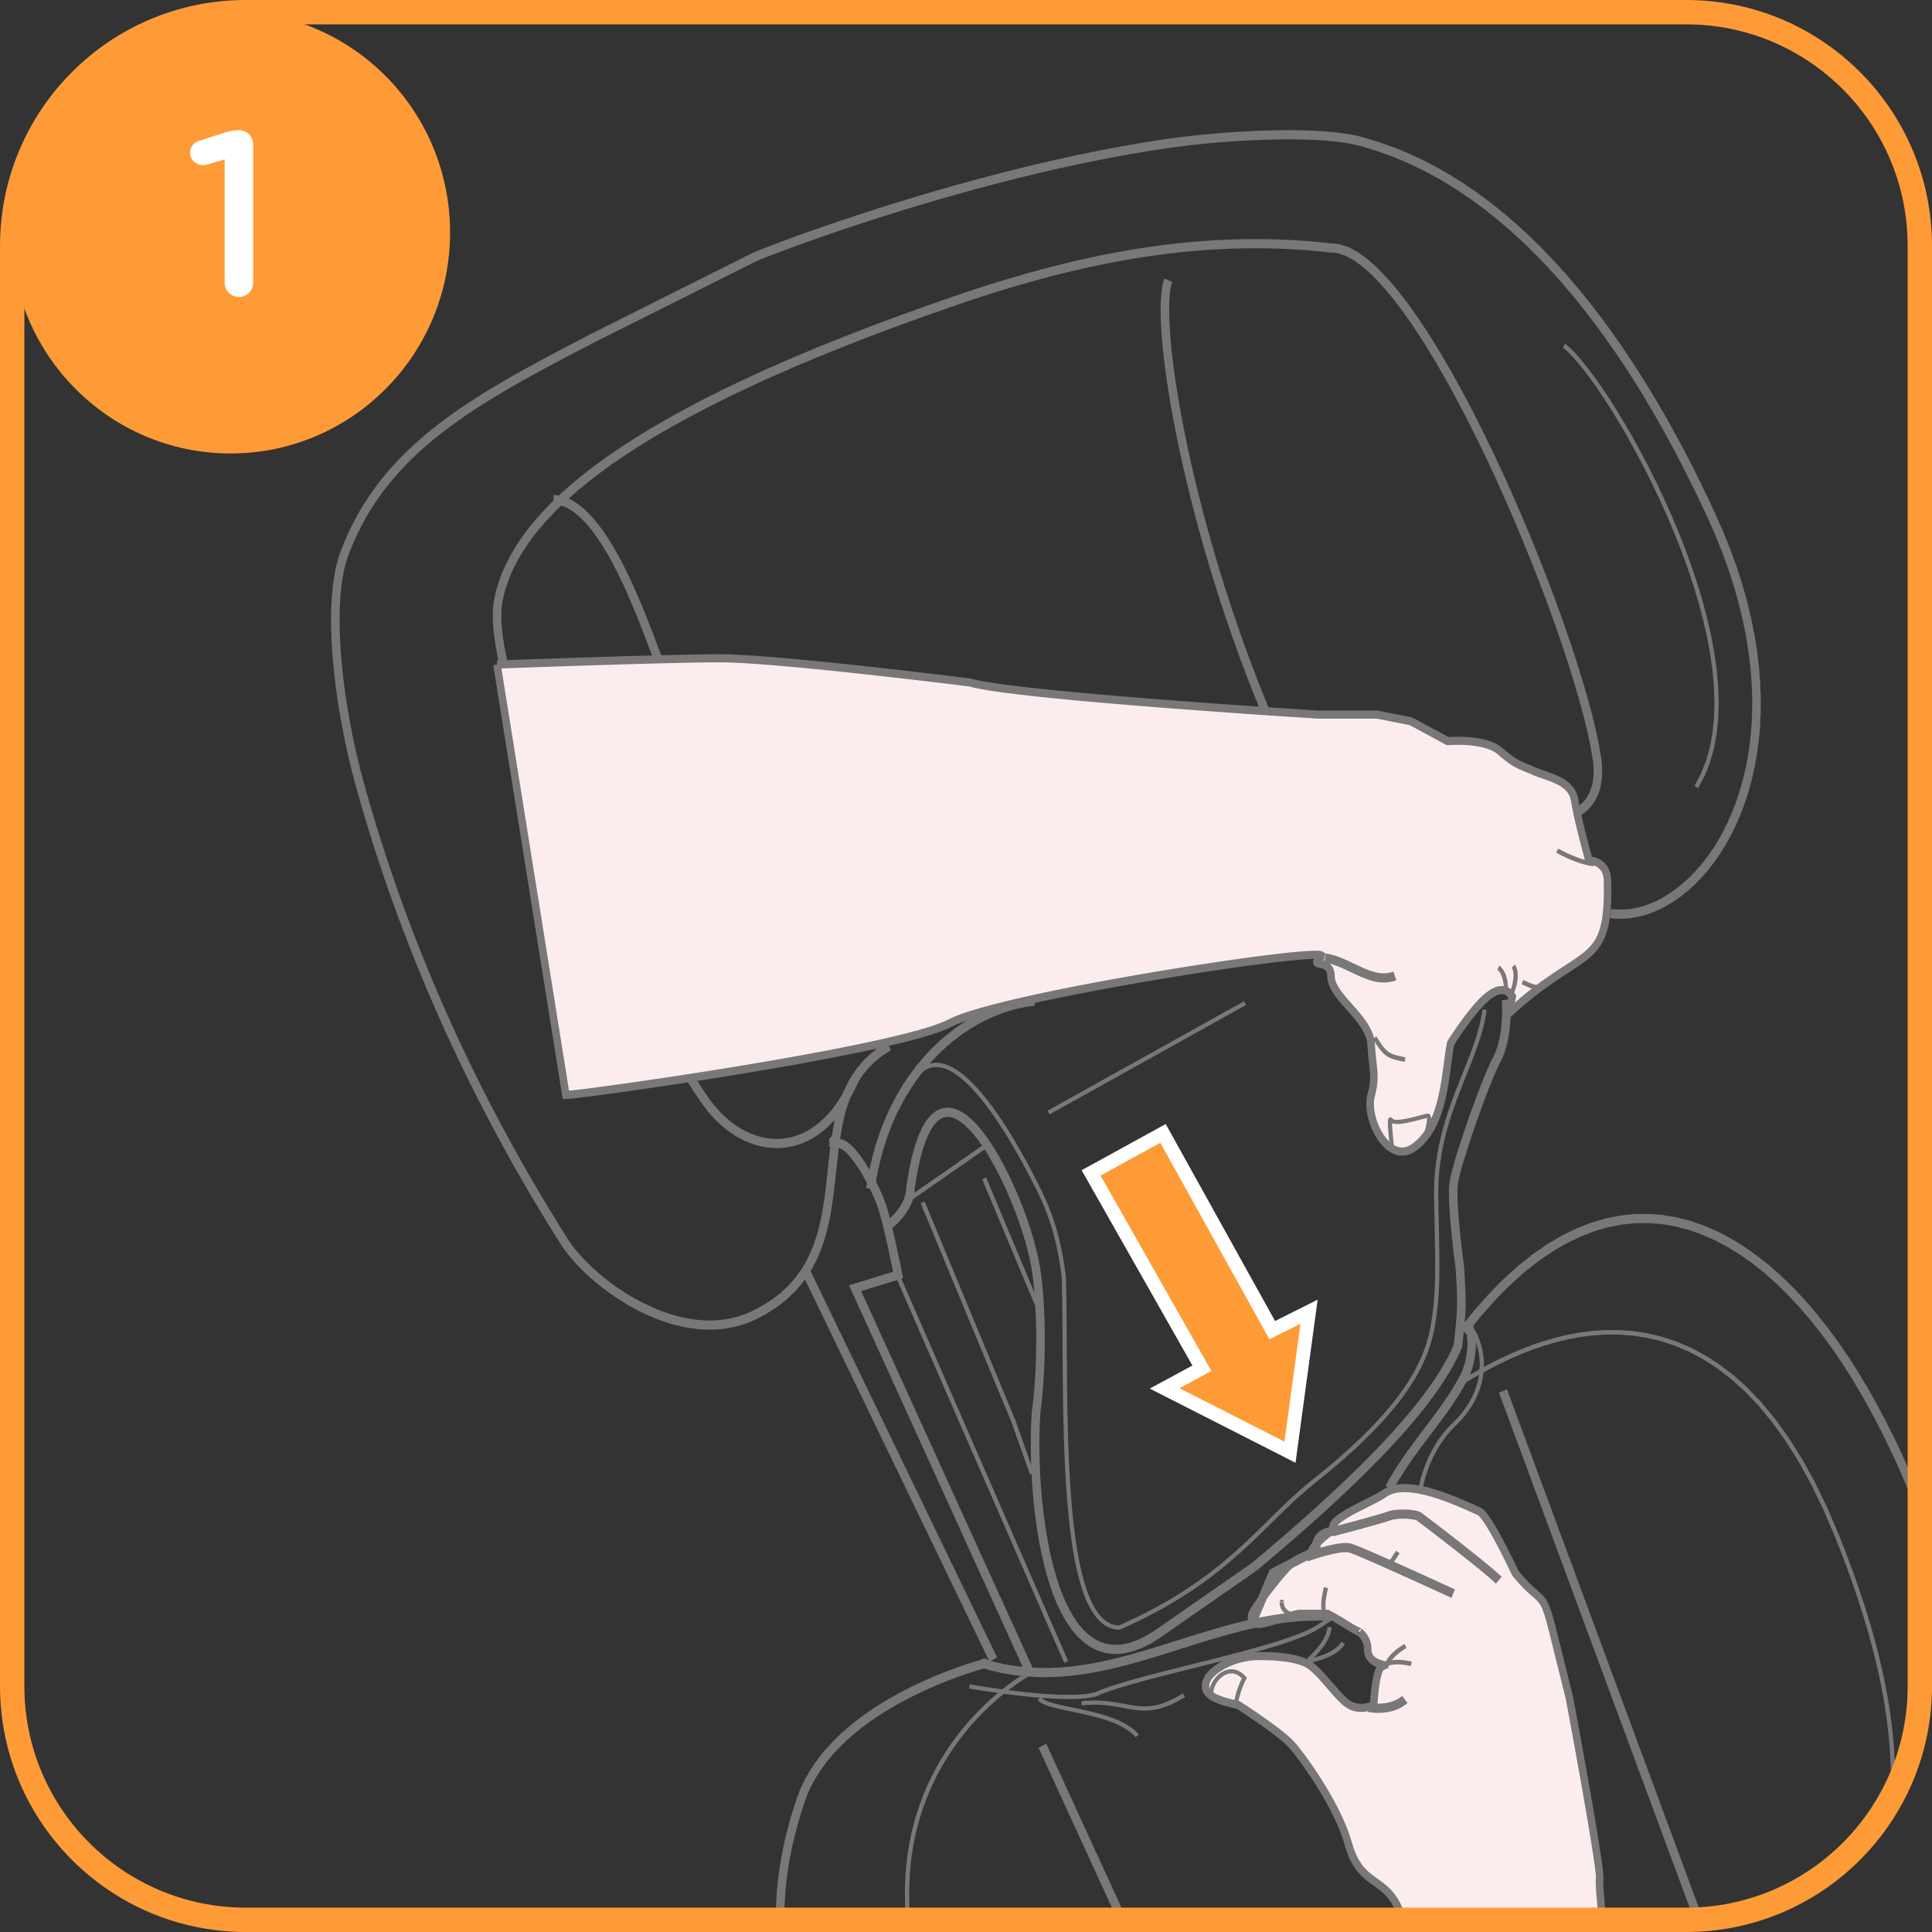 <?xml version="1.0" encoding="UTF-8"?>
<!DOCTYPE svg PUBLIC "-//W3C//DTD SVG 1.1//EN" "http://www.w3.org/Graphics/SVG/1.1/DTD/svg11.dtd">
<!-- Creator: CorelDRAW 2018 (64-Bit) -->
<svg xmlns="http://www.w3.org/2000/svg" xml:space="preserve" width="35mm" height="35mm" version="1.1" style="shape-rendering:geometricPrecision; text-rendering:geometricPrecision; image-rendering:optimizeQuality; fill-rule:evenodd; clip-rule:evenodd"
viewBox="0 0 1495.68 1495.69"
 xmlns:xlink="http://www.w3.org/1999/xlink">
 <rect x="0" y="0" width="1495.68" height="1495.69" fill="#333333" stroke="none"/>
 <defs>
  <style type="text/css">
   <![CDATA[
    .str1 {stroke:#FE9B37;stroke-width:18.85;stroke-miterlimit:4}
    .str2 {stroke:white;stroke-width:10.69;stroke-miterlimit:4}
    .str0 {stroke:#797777;stroke-width:3.26;stroke-miterlimit:22.926}
    .fil1 {fill:none;fill-rule:nonzero}
    .fil4 {fill:white;fill-rule:nonzero}
    .fil3 {fill:#FE9B37;fill-rule:nonzero}
    .fil2 {fill:#FBEDEE;fill-rule:nonzero}
    .fil0 {fill:#797777;fill-rule:nonzero}
   ]]>
  </style>
 </defs>
 <g id="Слой_x0020_1">
  <g>
   <path class="fil0" d="M1454.95 1090.75l-5.73 3.56 0 0 -7.42 -13.4 -7.66 -12.92 -7.89 -12.43 -8.12 -11.89 -8.34 -11.34 -8.54 -10.76 -8.73 -10.14 -8.93 -9.51 -9.09 -8.85 -9.26 -8.15 -9.42 -7.44 -9.57 -6.69 -9.7 -5.92 -9.82 -5.13 -9.94 -4.31 -10.06 -3.47 -10.15 -2.6 -10.26 -1.71 -10.34 -0.79 -10.44 0.15 -10.51 1.12 -10.6 2.11 -10.67 3.14 -10.75 4.19 -10.82 5.28 -10.88 6.41 -10.93 7.55 -10.98 8.73 -11.01 9.96 -11.03 11.19 -11.05 12.47 -11.05 13.77 -5.11 -4.53 11.26 -14.02 11.28 -12.73 11.3 -11.47 11.32 -10.22 11.31 -9.01 11.31 -7.82 11.3 -6.65 11.28 -5.5 11.25 -4.39 11.2 -3.29 11.14 -2.22 11.08 -1.18 10.99 -0.15 10.9 0.83 10.79 1.8 10.66 2.73 10.53 3.63 10.38 4.5 10.23 5.33 10.06 6.14 9.89 6.92 9.71 7.67 9.52 8.38 9.33 9.07 9.13 9.73 8.92 10.36 8.71 10.97 8.48 11.54 8.26 12.1 8.02 12.61 7.77 13.11 7.52 13.58 0 0zm34.39 76.11l-6.17 2.58 -0.81 -2.23 -0.82 -2.23 -0.84 -2.24 -0.85 -2.25 -0.87 -2.25 -0.89 -2.26 -0.9 -2.27 -0.92 -2.27 -0.93 -2.29 -0.95 -2.29 -0.97 -2.29 -0.99 -2.31 -1 -2.31 -1.02 -2.32 -1.03 -2.33 -1.05 -2.34 -1.06 -2.35 -1.09 -2.36 -1.09 -2.36 -1.12 -2.37 -1.14 -2.38 -1.15 -2.39 -1.17 -2.4 -1.18 -2.41 -1.2 -2.42 -1.22 -2.43 -1.24 -2.44 -1.26 -2.44 -1.27 -2.46 -1.29 -2.47 -1.31 -2.47 -1.32 -2.49 5.73 -3.56 1.34 2.51 1.32 2.51 1.3 2.49 1.29 2.48 1.26 2.48 1.25 2.47 1.23 2.45 1.22 2.45 1.2 2.44 1.18 2.43 1.17 2.42 1.15 2.41 1.13 2.41 1.11 2.39 1.09 2.38 1.08 2.38 1.06 2.37 1.04 2.36 1.03 2.35 1.01 2.35 1 2.34 0.98 2.33 0.96 2.33 0.95 2.31 0.93 2.31 0.92 2.3 0.9 2.29 0.89 2.29 0.87 2.28 0.85 2.27 0.84 2.26 0.82 2.26zm-201.93 -472.09l3.08 6.31 -0 0 -1.35 0.74 -1.35 0.72 -1.35 0.69 -1.36 0.66 -1.36 0.63 -1.36 0.61 -1.37 0.59 -1.38 0.55 -1.38 0.53 -1.38 0.49 -1.38 0.47 -1.38 0.44 -1.39 0.41 -1.38 0.38 -1.38 0.35 -1.39 0.33 -1.39 0.29 -1.39 0.26 -1.39 0.24 -1.39 0.21 -1.39 0.18 -1.39 0.15 -1.39 0.11 -1.38 0.09 -1.38 0.06 -1.38 0.02 -1.38 -0 -1.38 -0.04 -1.38 -0.06 -1.37 -0.1 -1.37 -0.13 -1.36 -0.16 0.79 -7.07 1.23 0.15 1.23 0.12 1.24 0.09 1.23 0.06 1.24 0.03 1.24 0 1.25 -0.02 1.25 -0.05 1.26 -0.08 1.25 -0.1 1.26 -0.13 1.26 -0.16 1.26 -0.19 1.27 -0.22 1.26 -0.24 1.26 -0.27 1.27 -0.29 1.27 -0.32 1.27 -0.35 1.26 -0.38 1.26 -0.41 1.27 -0.43 1.27 -0.46 1.27 -0.48 1.26 -0.51 1.26 -0.53 1.27 -0.56 1.27 -0.59 1.25 -0.61 1.26 -0.64 1.26 -0.67 1.25 -0.69 -0 0zm34.41 -294.29l5.92 -3.18 0 0 6.28 14.18 5.62 13.97 4.96 13.74 4.33 13.51 3.71 13.26 3.12 13.01 2.55 12.75 1.99 12.48 1.45 12.21 0.94 11.92 0.44 11.63 -0.05 11.32 -0.5 11.02 -0.95 10.7 -1.38 10.37 -1.78 10.03 -2.16 9.69 -2.53 9.33 -2.88 8.97 -3.21 8.59 -3.52 8.22 -3.81 7.82 -4.08 7.43 -4.33 7.03 -4.56 6.61 -4.78 6.19 -4.97 5.76 -5.15 5.32 -5.31 4.87 -5.45 4.41 -5.57 3.94 -5.68 3.47 -3.08 -6.31 5.29 -3.23 5.22 -3.69 5.12 -4.15 5.01 -4.59 4.87 -5.03 4.72 -5.46 4.54 -5.89 4.35 -6.3 4.13 -6.71 3.91 -7.12 3.65 -7.51 3.38 -7.9 3.09 -8.27 2.77 -8.64 2.44 -9.01 2.09 -9.35 1.72 -9.7 1.33 -10.04 0.92 -10.37 0.5 -10.69 0.04 -11.01 -0.42 -11.32 -0.91 -11.62 -1.42 -11.91 -1.94 -12.19 -2.49 -12.46 -3.06 -12.74 -3.64 -12.99 -4.25 -13.24 -4.87 -13.49 -5.51 -13.72 -6.18 -13.95 0 0zm-269.03 -287.55l1.61 -6.91 0 0 13.49 4.05 13.15 4.75 12.83 5.44 12.49 6.07 12.16 6.66 11.83 7.22 11.5 7.73 11.17 8.21 10.85 8.65 10.53 9.06 10.2 9.42 9.88 9.74 9.57 10.03 9.25 10.28 8.94 10.49 8.62 10.66 8.31 10.79 8.01 10.88 7.7 10.94 7.39 10.96 7.09 10.95 6.78 10.88 6.49 10.79 6.19 10.66 5.89 10.49 5.59 10.29 5.3 10.03 5.01 9.75 4.72 9.43 4.43 9.07 4.14 8.67 3.85 8.23 -5.92 3.18 -3.83 -8.18 -4.12 -8.62 -4.39 -9.01 -4.68 -9.36 -4.97 -9.68 -5.26 -9.96 -5.55 -10.2 -5.84 -10.41 -6.14 -10.56 -6.43 -10.7 -6.72 -10.78 -7.02 -10.84 -7.32 -10.85 -7.62 -10.82 -7.91 -10.76 -8.22 -10.66 -8.51 -10.52 -8.82 -10.35 -9.12 -10.13 -9.42 -9.88 -9.73 -9.59 -10.03 -9.26 -10.35 -8.89 -10.65 -8.5 -10.95 -8.05 -11.27 -7.58 -11.57 -7.07 -11.88 -6.51 -12.2 -5.93 -12.51 -5.3 -12.83 -4.64 -13.15 -3.94 0 0zm-151.33 2.08l-0.91 -7.05 0 0 4.31 -0.62 4.47 -0.61 4.6 -0.59 4.73 -0.57 4.86 -0.55 4.96 -0.52 5.05 -0.5 5.14 -0.47 5.2 -0.45 5.26 -0.41 5.3 -0.38 5.34 -0.35 5.36 -0.3 5.36 -0.26 5.36 -0.22 5.34 -0.18 5.32 -0.13 5.26 -0.08 5.21 -0.03 5.15 0.02 5.07 0.08 4.98 0.14 4.87 0.2 4.76 0.25 4.64 0.32 4.5 0.39 4.35 0.46 4.19 0.53 4.01 0.61 3.83 0.68 3.64 0.76 3.44 0.85 -1.61 6.91 -3.21 -0.79 -3.44 -0.72 -3.66 -0.65 -3.86 -0.58 -4.05 -0.51 -4.23 -0.44 -4.38 -0.38 -4.53 -0.32 -4.67 -0.25 -4.79 -0.19 -4.9 -0.14 -5 -0.08 -5.08 -0.02 -5.15 0.03 -5.21 0.08 -5.26 0.13 -5.29 0.18 -5.31 0.22 -5.32 0.26 -5.31 0.3 -5.29 0.34 -5.26 0.38 -5.21 0.41 -5.16 0.44 -5.09 0.47 -5.01 0.5 -4.92 0.52 -4.81 0.54 -4.69 0.57 -4.56 0.58 -4.41 0.6 -4.26 0.61 0 0zm-315.54 87.02l-2.79 -6.45 0.13 -0.06 1.7 -0.73 2.46 -1 3.23 -1.28 3.97 -1.55 4.69 -1.79 5.39 -2.03 6.06 -2.23 6.7 -2.44 7.31 -2.62 7.9 -2.78 8.45 -2.93 9 -3.06 9.5 -3.18 9.98 -3.27 10.43 -3.36 10.86 -3.42 11.26 -3.47 11.63 -3.5 11.97 -3.51 12.29 -3.51 12.58 -3.49 12.85 -3.46 13.09 -3.4 13.3 -3.34 13.48 -3.25 13.64 -3.15 13.77 -3.03 13.87 -2.9 13.95 -2.74 14 -2.57 14.02 -2.39 14.01 -2.18 0.91 7.05 -13.93 2.18 -13.94 2.37 -13.92 2.56 -13.88 2.73 -13.8 2.88 -13.7 3.01 -13.58 3.14 -13.42 3.23 -13.25 3.32 -13.03 3.39 -12.8 3.44 -12.54 3.48 -12.25 3.5 -11.93 3.5 -11.59 3.49 -11.21 3.45 -10.82 3.41 -10.39 3.34 -9.94 3.26 -9.47 3.17 -8.96 3.05 -8.43 2.91 -7.86 2.77 -7.28 2.61 -6.66 2.42 -6.02 2.23 -5.35 2.02 -4.66 1.78 -3.93 1.53 -3.18 1.26 -2.39 0.98 -1.55 0.66 0.13 -0.06zm-2.79 -6.45l0.05 -0.03 0.08 -0.03 -0.13 0.06zm-125.24 62.73l125.24 -62.73 2.79 6.45 -125.24 62.73 -2.84 -6.43 0.04 -0.02zm-0.04 0.02l0 0 0.04 -0.02 -0.04 0.02zm-188.29 171.93l-6.15 -2.63 0 0 3.03 -7.74 3.28 -7.49 3.53 -7.25 3.76 -7.01 4 -6.79 4.22 -6.58 4.45 -6.36 4.66 -6.17 4.87 -5.98 5.07 -5.79 5.27 -5.63 5.47 -5.47 5.66 -5.32 5.84 -5.18 6.03 -5.05 6.2 -4.93 6.36 -4.82 6.54 -4.71 6.69 -4.63 6.85 -4.54 7 -4.48 7.15 -4.41 7.29 -4.36 7.43 -4.32 7.56 -4.29 7.69 -4.27 7.81 -4.26 7.93 -4.26 8.04 -4.27 8.16 -4.29 8.26 -4.31 8.36 -4.35 2.88 6.41 -8.35 4.35 -8.25 4.3 -8.14 4.28 -8.02 4.25 -7.9 4.24 -7.77 4.24 -7.64 4.24 -7.5 4.26 -7.36 4.28 -7.22 4.32 -7.06 4.36 -6.91 4.42 -6.75 4.48 -6.59 4.55 -6.42 4.64 -6.24 4.72 -6.07 4.82 -5.89 4.93 -5.7 5.05 -5.51 5.18 -5.32 5.32 -5.12 5.46 -4.92 5.62 -4.71 5.78 -4.5 5.96 -4.29 6.14 -4.07 6.34 -3.85 6.55 -3.63 6.76 -3.4 6.99 -3.16 7.22 -2.93 7.47 0 0zm12.74 178.04l-6.34 2.04 0 0 -1.67 -6.13 -1.61 -6.2 -1.55 -6.26 -1.49 -6.31 -1.42 -6.35 -1.35 -6.38 -1.28 -6.4 -1.21 -6.41 -1.14 -6.42 -1.06 -6.41 -0.98 -6.4 -0.9 -6.36 -0.82 -6.32 -0.73 -6.28 -0.64 -6.22 -0.55 -6.16 -0.45 -6.08 -0.35 -6 -0.26 -5.89 -0.16 -5.79 -0.05 -5.68 0.05 -5.56 0.17 -5.42 0.27 -5.27 0.39 -5.12 0.5 -4.97 0.63 -4.79 0.76 -4.62 0.88 -4.43 1.02 -4.24 1.16 -4.03 1.29 -3.82 6.15 2.63 -1.18 3.46 -1.06 3.7 -0.94 3.93 -0.83 4.16 -0.71 4.37 -0.6 4.56 -0.49 4.76 -0.38 4.94 -0.26 5.1 -0.16 5.26 -0.05 5.4 0.05 5.54 0.15 5.66 0.25 5.77 0.35 5.88 0.44 5.97 0.54 6.05 0.62 6.12 0.72 6.18 0.81 6.23 0.88 6.27 0.97 6.3 1.04 6.32 1.12 6.33 1.2 6.33 1.26 6.32 1.34 6.3 1.41 6.26 1.47 6.23 1.53 6.18 1.59 6.11 1.65 6.04 0 0zm157.16 350.76l-5.48 4 0 0 -7.65 -12.23 -7.44 -12.17 -7.25 -12.12 -7.05 -12.06 -6.85 -12 -6.66 -11.93 -6.47 -11.87 -6.28 -11.8 -6.1 -11.73 -5.92 -11.65 -5.73 -11.59 -5.57 -11.5 -5.39 -11.43 -5.23 -11.34 -5.06 -11.25 -4.89 -11.17 -4.73 -11.08 -4.58 -10.99 -4.42 -10.89 -4.27 -10.79 -4.12 -10.7 -3.98 -10.6 -3.83 -10.49 -3.7 -10.38 -3.55 -10.28 -3.43 -10.16 -3.29 -10.05 -3.16 -9.94 -3.03 -9.82 -2.91 -9.69 -2.79 -9.57 -2.68 -9.45 6.34 -2.04 2.66 9.39 2.77 9.51 2.9 9.64 3.02 9.76 3.14 9.88 3.27 9.99 3.4 10.1 3.53 10.22 3.67 10.32 3.81 10.43 3.95 10.54 4.1 10.63 4.25 10.73 4.4 10.83 4.55 10.93 4.71 11.02 4.87 11.11 5.03 11.19 5.2 11.28 5.36 11.36 5.54 11.44 5.71 11.52 5.89 11.59 6.07 11.67 6.25 11.73 6.44 11.81 6.62 11.87 6.82 11.94 7.01 12 7.2 12.06 7.41 12.12 7.61 12.16 0 0zm142.66 56l2.7 6.5 0 0 -5.5 2.38 -5.58 1.93 -5.62 1.49 -5.68 1.07 -5.7 0.67 -5.72 0.29 -5.71 -0.08 -5.71 -0.42 -5.69 -0.75 -5.65 -1.05 -5.61 -1.33 -5.56 -1.61 -5.49 -1.85 -5.42 -2.09 -5.33 -2.3 -5.23 -2.49 -5.12 -2.67 -5 -2.83 -4.88 -2.97 -4.73 -3.1 -4.58 -3.21 -4.42 -3.29 -4.24 -3.37 -4.06 -3.42 -3.87 -3.47 -3.66 -3.49 -3.45 -3.49 -3.22 -3.49 -2.98 -3.46 -2.73 -3.42 -2.47 -3.37 -2.21 -3.31 5.48 -4 2.02 3.02 2.29 3.13 2.56 3.21 2.82 3.27 3.06 3.32 3.29 3.34 3.52 3.35 3.71 3.33 3.91 3.29 4.09 3.24 4.26 3.18 4.42 3.09 4.56 2.99 4.69 2.86 4.82 2.72 4.92 2.56 5.02 2.4 5.11 2.2 5.17 1.99 5.24 1.76 5.28 1.53 5.32 1.26 5.34 0.99 5.35 0.71 5.35 0.39 5.34 0.07 5.32 -0.27 5.28 -0.62 5.24 -0.99 5.19 -1.37 5.12 -1.77 5.06 -2.2 0 0zm104.45 -208.38l3.16 6.26 -6.53 4.25 -5.73 4.6 -5 4.94 -4.35 5.26 -3.75 5.57 -3.22 5.86 -2.74 6.15 -2.32 6.41 -1.94 6.65 -1.62 6.88 -1.35 7.07 -1.13 7.23 -0.97 7.38 -0.86 7.49 -0.81 7.58 -0.82 7.64 -0.88 7.68 -1 7.67 -1.18 7.67 -1.42 7.62 -1.71 7.55 -2.08 7.45 -2.5 7.32 -2.99 7.17 -3.52 6.98 -4.13 6.75 -4.79 6.49 -5.5 6.2 -6.26 5.86 -7.07 5.49 -7.92 5.1 -8.84 4.68 -2.7 -6.5 8.38 -4.44 7.45 -4.79 6.59 -5.12 5.8 -5.43 5.08 -5.72 4.41 -5.98 3.81 -6.24 3.27 -6.47 2.78 -6.7 2.35 -6.89 1.97 -7.07 1.65 -7.23 1.37 -7.35 1.15 -7.45 0.98 -7.54 0.87 -7.59 0.81 -7.61 0.82 -7.61 0.87 -7.59 0.99 -7.53 1.17 -7.45 1.41 -7.35 1.71 -7.23 2.06 -7.07 2.49 -6.88 2.98 -6.67 3.52 -6.42 4.13 -6.12 4.79 -5.8 5.5 -5.43 6.26 -5.03 7.06 -4.59zm295.71 -258.3l-6.05 2.89 -5.81 -14.36 -5.57 -14.33 -5.34 -14.27 -5.1 -14.2 -4.88 -14.1 -4.65 -13.98 -4.41 -13.83 -4.19 -13.67 -3.96 -13.49 -3.74 -13.28 -3.5 -13.05 -3.29 -12.79 -3.06 -12.52 -2.85 -12.23 -2.62 -11.91 -2.41 -11.57 -2.18 -11.2 -1.97 -10.82 -1.76 -10.42 -1.54 -10 -1.33 -9.54 -1.12 -9.08 -0.91 -8.59 -0.7 -8.08 -0.49 -7.55 -0.28 -7 -0.08 -6.44 0.14 -5.86 0.35 -5.26 0.57 -4.67 0.8 -4.08 1.08 -3.51 6.12 2.72 -0.8 2.62 -0.68 3.44 -0.51 4.19 -0.32 4.9 -0.13 5.56 0.07 6.2 0.27 6.8 0.48 7.37 0.69 7.92 0.89 8.45 1.1 8.95 1.32 9.43 1.53 9.88 1.74 10.32 1.96 10.73 2.17 11.12 2.39 11.47 2.61 11.82 2.82 12.14 3.05 12.44 3.26 12.71 3.49 12.97 3.71 13.19 3.93 13.4 4.16 13.59 4.39 13.76 4.62 13.89 4.84 14.01 5.08 14.11 5.31 14.18 5.54 14.23 5.77 14.26zm-467.56 -33.86l-6.05 2.88 -1.14 -2.83 -1.25 -3.21 -1.36 -3.56 -1.47 -3.88 -1.57 -4.18 -1.69 -4.44 -1.79 -4.68 -1.89 -4.88 -2 -5.05 -2.09 -5.19 -2.19 -5.3 -2.28 -5.38 -2.37 -5.41 -2.46 -5.44 -2.54 -5.41 -2.63 -5.36 -2.71 -5.28 -2.79 -5.17 -2.85 -5.02 -2.93 -4.83 -2.99 -4.62 -3.05 -4.38 -3.1 -4.1 -3.15 -3.79 -3.19 -3.44 -3.23 -3.07 -3.25 -2.68 -3.26 -2.25 -3.26 -1.79 -3.26 -1.32 -3.26 -0.85 -3.26 -0.35 0.2 -7.12 4.18 0.46 4.09 1.06 3.98 1.62 3.88 2.12 3.76 2.59 3.66 3.01 3.56 3.39 3.47 3.74 3.37 4.05 3.29 4.34 3.2 4.59 3.12 4.82 3.03 5.01 2.94 5.17 2.85 5.3 2.77 5.41 2.68 5.47 2.59 5.52 2.5 5.52 2.41 5.5 2.31 5.44 2.21 5.36 2.12 5.24 2.01 5.1 1.91 4.91 1.8 4.7 1.69 4.46 1.58 4.18 1.46 3.87 1.35 3.53 1.22 3.15 1.1 2.73z"/>
  </g>
  <g>
   <polygon class="fil0" points="1314.58,610.3 1311.81,608.34 1316.77,599.02 1320.72,589.05 1323.69,578.49 1325.74,567.38 1326.92,555.77 1327.28,543.74 1326.85,531.33 1325.69,518.6 1323.85,505.62 1321.38,492.43 1318.32,479.1 1314.74,465.69 1310.66,452.26 1306.17,438.85 1301.29,425.55 1296.08,412.38 1290.59,399.43 1284.87,386.74 1278.99,374.36 1272.97,362.37 1266.88,350.81 1260.77,339.75 1254.69,329.24 1248.69,319.34 1242.82,310.11 1237.12,301.59 1231.67,293.86 1226.51,286.98 1221.69,280.99 1217.26,275.97 1213.3,271.97 1209.89,269.08 1211.77,266.15 1215.47,269.29 1219.6,273.45 1224.14,278.61 1229.05,284.7 1234.28,291.67 1239.79,299.48 1245.53,308.06 1251.44,317.37 1257.48,327.33 1263.6,337.9 1269.75,349.03 1275.87,360.65 1281.92,372.71 1287.84,385.15 1293.59,397.91 1299.1,410.95 1304.35,424.2 1309.26,437.6 1313.79,451.1 1317.9,464.65 1321.52,478.19 1324.61,491.65 1327.11,504.99 1328.98,518.16 1330.15,531.09 1330.59,543.73 1330.22,556.02 1329.02,567.91 1326.9,579.35 1323.83,590.27 1319.74,600.61 "/>
  </g>
  <g>
   <path class="fil0" d="M650.31 881.71l-0.89 7.05 0 0 -1.1 -0.18 -0.98 -0.2 -0.88 -0.22 -0.79 -0.25 -0.71 -0.27 -0.67 -0.32 -0.65 -0.41 -0.63 -0.54 -0.63 -0.8 -0.5 -1.21 -0.09 -1.54 0.49 -1.5 0.82 -1.02 0.86 -0.57 0.78 -0.28 0.79 -0.12 0.79 0.06 0.76 0.2 0.77 0.38 0.76 0.61 0.63 0.8 0.44 0.94 0.24 0.98 0.06 0.98 -0.09 0.91 -0.19 0.88 -0.29 0.86 -0.37 0.85 -0.46 0.87 -0.55 0.9 -0.64 0.94 -0.75 1 -5.07 -4.58 0.57 -0.76 0.45 -0.66 0.33 -0.56 0.24 -0.44 0.13 -0.31 0.06 -0.18 0 -0.03 -0.01 0.13 0.02 0.31 0.1 0.42 0.23 0.49 0.35 0.44 0.43 0.35 0.42 0.21 0.41 0.11 0.43 0.03 0.45 -0.06 0.48 -0.18 0.62 -0.41 0.65 -0.8 0.41 -1.24 -0.08 -1.25 -0.37 -0.88 -0.35 -0.46 -0.21 -0.18 -0.05 -0.03 0.13 0.06 0.29 0.11 0.42 0.13 0.57 0.14 0.73 0.15 0.88 0.15 0 0zm36.25 52.86l-6.29 2.23 0 0.01 -0.45 -1.41 -0.53 -1.51 -0.6 -1.61 -0.66 -1.7 -0.73 -1.78 -0.78 -1.84 -0.84 -1.89 -0.88 -1.93 -0.94 -1.96 -0.98 -2 -1.02 -2 -1.06 -2.02 -1.08 -2 -1.12 -2 -1.14 -1.97 -1.16 -1.94 -1.18 -1.89 -1.18 -1.84 -1.2 -1.77 -1.2 -1.71 -1.19 -1.62 -1.19 -1.53 -1.18 -1.43 -1.16 -1.31 -1.14 -1.19 -1.1 -1.06 -1.06 -0.91 -1 -0.76 -0.93 -0.6 -0.83 -0.44 -0.74 -0.28 -0.61 -0.15 0.89 -7.05 1.53 0.35 1.48 0.56 1.44 0.75 1.39 0.9 1.37 1.04 1.35 1.16 1.34 1.29 1.33 1.4 1.32 1.5 1.32 1.59 1.31 1.68 1.29 1.76 1.29 1.83 1.27 1.89 1.26 1.95 1.24 1.99 1.22 2.04 1.19 2.06 1.17 2.08 1.13 2.1 1.1 2.09 1.06 2.09 1.02 2.07 0.98 2.06 0.93 2.03 0.88 1.98 0.82 1.94 0.76 1.87 0.71 1.82 0.64 1.74 0.58 1.67 0.51 1.58 0 0.01zm-0 -0.01l0 0.01 0.31 1 -0.31 -1.01zm9.65 55.87l-1.83 -6.85 -2.32 4.17 -0.02 -0.1 -0.06 -0.31 -0.09 -0.48 -0.14 -0.66 -0.17 -0.84 -0.21 -1 -0.24 -1.15 -0.26 -1.28 -0.29 -1.41 -0.32 -1.52 -0.35 -1.64 -0.36 -1.73 -0.39 -1.82 -0.41 -1.9 -0.42 -1.96 -0.44 -2.01 -0.45 -2.06 -0.46 -2.09 -0.47 -2.12 -0.48 -2.13 -0.49 -2.13 -0.49 -2.13 -0.5 -2.11 -0.5 -2.08 -0.5 -2.03 -0.5 -1.99 -0.49 -1.93 -0.48 -1.86 -0.48 -1.77 -0.46 -1.68 -0.45 -1.57 -0.44 -1.46 6.29 -2.23 0.47 1.55 0.47 1.65 0.49 1.74 0.49 1.83 0.5 1.9 0.5 1.97 0.5 2.03 0.5 2.07 0.5 2.11 0.5 2.13 0.5 2.15 0.49 2.15 0.49 2.15 0.47 2.13 0.47 2.11 0.45 2.07 0.44 2.03 0.42 1.97 0.41 1.9 0.39 1.83 0.37 1.74 0.35 1.65 0.32 1.54 0.29 1.42 0.26 1.29 0.24 1.15 0.21 1 0.17 0.85 0.14 0.68 0.1 0.51 0.06 0.29 0.03 0.11 -2.32 4.17zm2.32 -4.17l0.65 3.25 -2.97 0.92 2.32 -4.17zm-33.56 9.47l-5.95 3.13 2.06 -4.99 1.04 -0.32 1.04 -0.32 1.05 -0.32 1.03 -0.32 1.04 -0.32 1.05 -0.32 1.03 -0.32 1.04 -0.32 1.05 -0.32 1.03 -0.32 1.04 -0.32 1.05 -0.32 1.03 -0.32 1.04 -0.32 1.05 -0.32 1.03 -0.32 1.04 -0.32 1.04 -0.32 1.04 -0.32 1.03 -0.32 1.04 -0.32 1.05 -0.32 1.04 -0.32 1.03 -0.32 1.04 -0.32 1.05 -0.32 1.03 -0.32 1.04 -0.32 1.03 -0.32 1.04 -0.32 1.05 -0.32 1.03 -0.32 1.83 6.85 -1.04 0.32 -1.03 0.32 -1.04 0.32 -1.05 0.32 -1.03 0.32 -1.04 0.32 -1.03 0.32 -1.04 0.32 -1.05 0.32 -1.04 0.32 -1.03 0.32 -1.04 0.32 -1.05 0.32 -1.03 0.32 -1.03 0.32 -1.04 0.32 -1.05 0.32 -1.03 0.32 -1.04 0.32 -1.05 0.32 -1.03 0.32 -1.04 0.32 -1.05 0.32 -1.03 0.32 -1.04 0.32 -1.05 0.32 -1.03 0.32 -1.04 0.32 -1.05 0.32 -1.04 0.32 -1.04 0.32 -1.04 0.32 2.06 -4.99zm-5.95 3.13l-1.73 -3.82 3.79 -1.17 -2.06 4.99zm135.52 297.75l-135.52 -297.75 5.95 -3.13 135.52 297.75 -5.95 3.13zm-28.48 -10.19l-145.32 -300.99 5.88 -3.28 145.32 300.99 -5.88 3.28z"/>
  </g>
  <g>
   <path class="fil1 str0" d="M1149.32 781.68c-5.56,42.08 -38.4,80.81 -37.49,144.59 0.74,50.45 2.52,71.86 -2.94,101.87 -6.63,36.23 -33.95,72.75 -92.69,119.42 -39.87,31.7 -65.05,75.34 -149.81,112.51 -48.4,-1.16 -40.58,-174.82 -42.72,-270.47 -3.54,-30.23 -10.4,-49.76 -18.21,-65.87 -13.54,-27.9 -72.78,-144.2 -102.62,-80.55m261.07 -66.62l-152.12 84.71"/>
  </g>
  <g>
   <polygon class="fil0" points="677.18,920.83 670.63,919.76 671.99,911.24 673.63,902.96 675.53,894.92 677.69,887.14 680.1,879.6 682.74,872.31 685.61,865.26 688.69,858.46 691.98,851.92 695.47,845.62 699.13,839.58 702.98,833.79 706.98,828.25 711.14,822.96 715.44,817.93 719.88,813.15 724.43,808.62 729.11,804.35 733.88,800.33 738.74,796.57 743.68,793.06 748.69,789.82 753.77,786.82 758.9,784.08 764.06,781.61 769.26,779.38 774.47,777.42 779.7,775.71 784.92,774.26 790.14,773.07 795.33,772.15 800.5,771.48 801.14,778.57 796.27,779.2 791.37,780.07 786.44,781.19 781.48,782.57 776.53,784.18 771.57,786.05 766.63,788.16 761.72,790.53 756.84,793.13 752,795.99 747.21,799.09 742.5,802.43 737.85,806.03 733.29,809.86 728.83,813.94 724.47,818.27 720.23,822.85 716.11,827.67 712.13,832.73 708.29,838.04 704.6,843.59 701.08,849.39 697.74,855.43 694.58,861.72 691.62,868.25 688.86,875.02 686.32,882.05 684,889.31 681.91,896.82 680.08,904.58 678.5,912.58 "/>
  </g>
  <g>
   <path class="fil0" d="M1311.93 1487.33l-151.46 -409.17 6.16 -2.64 151.46 409.17 -6.16 2.64zm-446.07 0.51l-61.83 -134.77 5.95 -3.15 61.83 134.77 -5.95 3.15zm-242.93 -92.79l-6.24 -2.42 0 0 2.77 -7.33 3.3 -7.04 3.77 -6.75 4.21 -6.45 4.59 -6.16 4.95 -5.88 5.25 -5.61 5.52 -5.33 5.75 -5.07 5.94 -4.81 6.09 -4.55 6.2 -4.3 6.28 -4.06 6.31 -3.82 6.31 -3.58 6.26 -3.34 6.19 -3.11 6.07 -2.89 5.91 -2.67 5.72 -2.45 5.48 -2.23 5.21 -2.02 4.9 -1.82 4.55 -1.61 4.17 -1.41 3.73 -1.21 3.27 -1.02 2.77 -0.82 2.22 -0.64 1.65 -0.46 1.03 -0.27 0.38 -0.09 1.5 6.95 -0.31 0.08 -0.97 0.26 -1.59 0.44 -2.16 0.62 -2.7 0.8 -3.21 1 -3.67 1.19 -4.08 1.38 -4.47 1.58 -4.82 1.78 -5.12 1.98 -5.38 2.19 -5.61 2.4 -5.8 2.62 -5.94 2.83 -6.06 3.05 -6.13 3.26 -6.16 3.49 -6.15 3.71 -6.11 3.94 -6.02 4.18 -5.89 4.41 -5.73 4.64 -5.53 4.87 -5.28 5.11 -5.01 5.35 -4.69 5.58 -4.34 5.82 -3.95 6.06 -3.53 6.3 -3.07 6.54 -2.58 6.8 0 0zm-15.71 91.19l-6.63 0.03 0 -3.04 0.04 -3.03 0.07 -3.03 0.12 -3 0.14 -3 0.18 -2.99 0.21 -2.98 0.24 -2.97 0.28 -2.96 0.31 -2.95 0.35 -2.94 0.38 -2.94 0.41 -2.93 0.44 -2.92 0.47 -2.91 0.5 -2.91 0.53 -2.91 0.56 -2.9 0.59 -2.9 0.62 -2.89 0.65 -2.88 0.68 -2.88 0.71 -2.88 0.74 -2.88 0.76 -2.88 0.79 -2.88 0.82 -2.88 0.85 -2.88 0.88 -2.88 0.9 -2.88 0.93 -2.88 0.95 -2.88 6.24 2.42 -0.93 2.82 -0.91 2.82 -0.88 2.82 -0.86 2.82 -0.83 2.81 -0.8 2.82 -0.78 2.82 -0.75 2.8 -0.72 2.81 -0.69 2.81 -0.66 2.82 -0.64 2.82 -0.61 2.82 -0.58 2.82 -0.55 2.82 -0.52 2.82 -0.48 2.83 -0.46 2.84 -0.43 2.84 -0.4 2.84 -0.37 2.85 -0.33 2.86 -0.3 2.86 -0.27 2.88 -0.24 2.88 -0.21 2.89 -0.17 2.9 -0.14 2.91 -0.11 2.92 -0.07 2.93 -0.04 2.94 -0 2.96z"/>
  </g>
  <g>
   <polygon class="fil0" points="704.68,1486.11 701.38,1486.43 700.62,1473.91 700.53,1461.84 701.04,1450.22 702.12,1439.05 703.74,1428.34 705.84,1418.06 708.39,1408.22 711.35,1398.82 714.67,1389.85 718.33,1381.31 722.26,1373.2 726.42,1365.5 730.79,1358.23 735.32,1351.37 739.96,1344.92 744.68,1338.86 749.43,1333.21 754.17,1327.96 758.87,1323.1 763.47,1318.62 767.95,1314.53 772.25,1310.81 776.33,1307.47 780.17,1304.49 783.71,1301.88 786.91,1299.63 789.74,1297.74 792.15,1296.2 794.09,1295 795.54,1294.15 796.45,1293.64 796.78,1293.46 798.24,1296.66 797.97,1296.81 797.11,1297.29 795.71,1298.11 793.81,1299.28 791.46,1300.78 788.69,1302.63 785.55,1304.84 782.07,1307.4 778.31,1310.33 774.29,1313.61 770.06,1317.27 765.66,1321.3 761.13,1325.7 756.51,1330.48 751.85,1335.65 747.18,1341.21 742.55,1347.15 737.99,1353.49 733.54,1360.23 729.25,1367.37 725.16,1374.92 721.3,1382.88 717.73,1391.25 714.46,1400.05 711.56,1409.27 709.05,1418.92 706.99,1429 705.41,1439.52 704.35,1450.49 703.84,1461.91 703.94,1473.77 "/>
  </g>
  <g>
   <path class="fil1 str0" d="M750.54 1305.58c0,0 73.77,13.17 97.75,6.04 34.71,-15.52 145.72,-34.29 173.13,-52.78l11.19 -7.53m67.01 -98.01c0,0 4.14,-29.75 26.26,-50.77 19.66,-18.68 28.19,-45.66 14.9,-71.77"/>
  </g>
  <path class="fil2" d="M1086.23 1486.27c-2.49,-7.35 -5.48,-13.55 -8.75,-17.78 -11.64,-15.09 -25.64,-12.59 -33.8,-41.56 -8.15,-28.95 -34.99,-66.74 -44.31,-76.8 -9.34,-10.06 -40.81,-30.2 -40.81,-30.2 -22.5,-4.65 -25.9,-9.88 -25.22,-16.08 1.1,-10.34 21.23,-21.34 39.23,-21.7 10.73,-0.23 28.25,0.37 38.75,5.43 10.49,5.03 24.21,27.31 33.53,32.36 9.32,5.02 18.66,0 18.66,0 0,0 1.16,-28.95 7,-30.24 5.82,-1.26 -11.66,0 -11.66,-12.58 0,-12.61 -11.24,-16.01 -7.01,-13.85 -8.94,-4.53 -15.12,-9.37 -24.06,-13.89l-20.69 0c-3.32,-0.5 -23.17,6.34 -30.01,7.56 -6.83,1.23 -9.4,-2.77 -7.69,-7.56 1.71,-4.8 23.29,-33.02 30.47,-39 7.18,-5.98 15,-6.11 15.96,-10.34 0.97,-4.23 16.2,-16.1 16.2,-16.1 -3.5,-8.8 29.16,-20.15 39.65,-27.7 16.69,-12.03 53.25,4.58 73.47,13.84 7.2,3.29 27.98,47.84 27.98,47.84 21.2,25.62 20.78,11.62 29.15,45.34l12.83 51.61c0,0 24.49,130.95 23.32,139.78 -0.45,3.41 0.68,16.67 2.22,31.62l-154.4 0z"/>
  <g>
   <path class="fil0" d="M1075.23 1470.49l4.5 -4.01 -0 0 0.34 0.44 0.34 0.47 0.32 0.46 0.32 0.47 0.32 0.48 0.32 0.5 0.31 0.5 0.32 0.51 0.31 0.53 0.31 0.53 0.3 0.54 0.3 0.55 0.3 0.56 0.3 0.57 0.29 0.58 0.29 0.58 0.29 0.61 0.28 0.6 0.28 0.6 0.28 0.62 0.28 0.64 0.27 0.63 0.27 0.64 0.26 0.65 0.27 0.66 0.26 0.67 0.26 0.67 0.26 0.68 0.25 0.69 0.24 0.69 0.25 0.7 0.24 0.71 -5.49 2.15 -0.23 -0.66 -0.23 -0.66 -0.24 -0.65 -0.24 -0.65 -0.23 -0.62 -0.25 -0.63 -0.24 -0.62 -0.24 -0.6 -0.25 -0.6 -0.25 -0.59 -0.25 -0.59 -0.25 -0.57 -0.26 -0.57 -0.26 -0.57 -0.26 -0.55 -0.26 -0.53 -0.26 -0.53 -0.26 -0.53 -0.26 -0.5 -0.26 -0.5 -0.27 -0.48 -0.27 -0.48 -0.27 -0.47 -0.27 -0.46 -0.27 -0.44 -0.28 -0.44 -0.26 -0.41 -0.27 -0.41 -0.28 -0.41 -0.27 -0.39 -0.27 -0.36 -0.28 -0.37 -0 0zm-34.35 -42.66l5.59 -1.82 0 0 0.75 2.53 0.78 2.35 0.81 2.18 0.83 2.01 0.85 1.86 0.87 1.73 0.89 1.58 0.91 1.47 0.92 1.36 0.94 1.26 0.96 1.17 0.97 1.09 0.99 1.03 1.01 0.97 1.03 0.92 1.05 0.88 1.07 0.85 1.09 0.83 1.12 0.82 1.13 0.82 1.15 0.82 1.16 0.83 1.18 0.86 1.19 0.89 1.2 0.93 1.21 0.98 1.21 1.04 1.21 1.11 1.21 1.19 1.2 1.27 1.19 1.36 1.18 1.46 -4.5 4.01 -1.02 -1.26 -1.03 -1.18 -1.04 -1.1 -1.06 -1.03 -1.06 -0.98 -1.08 -0.92 -1.09 -0.89 -1.11 -0.85 -1.12 -0.84 -1.14 -0.82 -1.15 -0.82 -1.15 -0.83 -1.16 -0.84 -1.17 -0.86 -1.18 -0.9 -1.18 -0.94 -1.18 -0.99 -1.18 -1.06 -1.17 -1.12 -1.16 -1.2 -1.15 -1.29 -1.12 -1.38 -1.11 -1.48 -1.08 -1.59 -1.05 -1.7 -1.03 -1.83 -0.99 -1.96 -0.96 -2.09 -0.92 -2.24 -0.88 -2.39 -0.85 -2.56 -0.81 -2.72 0 0zm-43.58 -75.49l4.13 -4.44 0 0 0.97 1.08 1.06 1.22 1.15 1.37 1.21 1.5 1.29 1.64 1.36 1.76 1.42 1.88 1.47 2 1.52 2.11 1.57 2.21 1.6 2.31 1.63 2.39 1.66 2.47 1.67 2.56 1.68 2.62 1.68 2.68 1.68 2.74 1.68 2.79 1.66 2.83 1.63 2.87 1.61 2.9 1.56 2.93 1.53 2.94 1.48 2.96 1.42 2.96 1.35 2.96 1.29 2.96 1.21 2.94 1.14 2.92 1.04 2.9 0.95 2.87 0.85 2.84 -5.59 1.82 -0.79 -2.64 -0.89 -2.7 -0.99 -2.75 -1.08 -2.79 -1.16 -2.82 -1.24 -2.84 -1.31 -2.85 -1.37 -2.87 -1.44 -2.87 -1.48 -2.86 -1.53 -2.85 -1.56 -2.83 -1.6 -2.8 -1.62 -2.77 -1.64 -2.73 -1.65 -2.68 -1.65 -2.63 -1.65 -2.57 -1.64 -2.5 -1.62 -2.42 -1.6 -2.35 -1.57 -2.26 -1.53 -2.16 -1.49 -2.06 -1.44 -1.95 -1.38 -1.83 -1.32 -1.71 -1.25 -1.58 -1.16 -1.44 -1.08 -1.29 -0.98 -1.13 -0.88 -0.97 0 0zm4.13 -4.44l0 0 0.14 0.15 -0.14 -0.15zm-43.43 -24.91l1.1 -6.16 0.94 0.38 0.11 0.07 0.24 0.15 0.44 0.28 0.59 0.38 0.74 0.48 0.87 0.57 0.99 0.65 1.11 0.73 1.22 0.81 1.32 0.88 1.4 0.94 1.48 1 1.54 1.05 1.6 1.09 1.65 1.14 1.69 1.17 1.71 1.2 1.73 1.23 1.74 1.24 1.74 1.26 1.73 1.27 1.71 1.27 1.68 1.26 1.64 1.26 1.6 1.25 1.54 1.24 1.47 1.21 1.4 1.18 1.31 1.16 1.22 1.12 1.12 1.09 1.02 1.05 -4.13 4.44 -0.86 -0.89 -0.99 -0.97 -1.12 -1.02 -1.23 -1.08 -1.32 -1.12 -1.41 -1.16 -1.48 -1.19 -1.55 -1.21 -1.61 -1.23 -1.64 -1.24 -1.68 -1.25 -1.7 -1.24 -1.72 -1.24 -1.72 -1.23 -1.72 -1.21 -1.7 -1.19 -1.67 -1.15 -1.63 -1.13 -1.59 -1.08 -1.53 -1.04 -1.46 -0.99 -1.39 -0.93 -1.3 -0.87 -1.21 -0.8 -1.1 -0.72 -0.99 -0.65 -0.86 -0.56 -0.72 -0.47 -0.58 -0.38 -0.42 -0.26 -0.29 -0.19 -0.07 -0.05 0.94 0.38zm1.1 -6.16l0.5 0.1 0.44 0.28 -0.94 -0.38zm-28.67 -13.36l5.8 0.72 -0 0.01 -0.04 0.44 -0.02 0.41 0 0.37 0.02 0.36 0.04 0.34 0.07 0.32 0.09 0.32 0.11 0.3 0.14 0.3 0.17 0.31 0.21 0.32 0.26 0.35 0.31 0.36 0.37 0.37 0.44 0.38 0.51 0.4 0.59 0.41 0.66 0.42 0.76 0.43 0.83 0.44 0.91 0.44 1.02 0.44 1.09 0.44 1.19 0.44 1.29 0.44 1.38 0.44 1.48 0.44 1.59 0.44 1.69 0.44 1.8 0.43 1.91 0.44 2.02 0.43 -1.1 6.16 -2.09 -0.44 -1.98 -0.45 -1.88 -0.46 -1.77 -0.46 -1.68 -0.46 -1.59 -0.47 -1.5 -0.47 -1.41 -0.49 -1.33 -0.49 -1.24 -0.5 -1.16 -0.51 -1.1 -0.52 -1.02 -0.54 -0.94 -0.54 -0.9 -0.56 -0.82 -0.59 -0.76 -0.6 -0.71 -0.62 -0.65 -0.66 -0.59 -0.67 -0.52 -0.69 -0.47 -0.73 -0.41 -0.75 -0.34 -0.76 -0.28 -0.78 -0.21 -0.77 -0.15 -0.78 -0.1 -0.77 -0.06 -0.77 -0 -0.76 0.03 -0.74 0.06 -0.72 -0 0.01zm5.8 0.72l-0 0.01 0.13 -1.18 -0.12 1.17zm36.28 -25.2l0.11 6.27 0 0 -1.59 0.06 -1.61 0.12 -1.62 0.18 -1.62 0.23 -1.62 0.28 -1.61 0.33 -1.61 0.38 -1.6 0.43 -1.58 0.47 -1.56 0.51 -1.53 0.55 -1.5 0.59 -1.47 0.62 -1.43 0.65 -1.38 0.68 -1.34 0.71 -1.29 0.74 -1.23 0.75 -1.17 0.78 -1.11 0.79 -1.03 0.81 -0.96 0.81 -0.88 0.82 -0.8 0.82 -0.72 0.82 -0.63 0.8 -0.54 0.78 -0.44 0.76 -0.35 0.74 -0.26 0.68 -0.18 0.65 -0.1 0.62 -5.8 -0.72 0.22 -1.32 0.35 -1.3 0.48 -1.26 0.59 -1.21 0.68 -1.17 0.78 -1.14 0.87 -1.1 0.94 -1.06 1.02 -1.03 1.09 -1.01 1.16 -0.97 1.22 -0.94 1.28 -0.92 1.34 -0.89 1.4 -0.86 1.44 -0.82 1.49 -0.79 1.54 -0.76 1.58 -0.72 1.61 -0.68 1.65 -0.65 1.68 -0.6 1.71 -0.56 1.73 -0.51 1.74 -0.46 1.76 -0.42 1.78 -0.36 1.79 -0.3 1.79 -0.25 1.79 -0.19 1.8 -0.13 1.79 -0.07 0 0zm39.99 5.7l-2.38 5.73 -0 -0 -0.91 -0.42 -0.95 -0.4 -1 -0.38 -1.04 -0.36 -1.07 -0.34 -1.11 -0.32 -1.14 -0.3 -1.17 -0.28 -1.19 -0.27 -1.21 -0.24 -1.24 -0.23 -1.25 -0.21 -1.26 -0.19 -1.27 -0.18 -1.28 -0.16 -1.29 -0.15 -1.29 -0.13 -1.28 -0.12 -1.29 -0.1 -1.28 -0.09 -1.26 -0.07 -1.26 -0.06 -1.25 -0.06 -1.23 -0.04 -1.22 -0.03 -1.19 -0.03 -1.17 -0.02 -1.14 -0 -1.12 0 -1.08 0.01 -1.05 0.01 -1.01 0.02 -0.11 -6.27 1.04 -0.02 1.08 -0.01 1.12 -0.01 1.14 0 1.18 0 1.21 0.02 1.23 0.03 1.25 0.03 1.27 0.04 1.29 0.06 1.31 0.06 1.32 0.08 1.33 0.09 1.34 0.11 1.35 0.12 1.35 0.14 1.35 0.15 1.34 0.17 1.35 0.18 1.34 0.21 1.33 0.22 1.32 0.24 1.31 0.27 1.29 0.29 1.28 0.31 1.26 0.34 1.23 0.35 1.22 0.38 1.18 0.41 1.16 0.44 1.13 0.47 1.09 0.5 -0 -0zm-2.38 5.73l-0 -0 0.9 0.43 -0.89 -0.43zm36.02 26.69l-2.62 5.62 -0.01 -0 -1.05 -0.62 -1.05 -0.71 -1.04 -0.79 -1.05 -0.86 -1.04 -0.93 -1.06 -0.99 -1.06 -1.05 -1.06 -1.09 -1.08 -1.14 -1.08 -1.18 -1.09 -1.21 -1.09 -1.24 -1.09 -1.25 -1.1 -1.26 -1.1 -1.27 -1.11 -1.28 -1.1 -1.28 -1.1 -1.26 -1.1 -1.24 -1.09 -1.23 -1.09 -1.2 -1.08 -1.15 -1.07 -1.11 -1.05 -1.06 -1.04 -1 -1.02 -0.95 -1 -0.87 -0.97 -0.79 -0.94 -0.71 -0.9 -0.62 -0.87 -0.53 -0.82 -0.43 2.38 -5.73 1.17 0.61 1.15 0.71 1.15 0.79 1.13 0.86 1.14 0.92 1.13 1 1.13 1.04 1.14 1.1 1.13 1.14 1.14 1.18 1.13 1.21 1.13 1.24 1.13 1.26 1.12 1.27 1.12 1.29 1.11 1.29 1.11 1.27 1.1 1.27 1.09 1.26 1.08 1.24 1.06 1.2 1.05 1.16 1.03 1.12 1.01 1.07 1 1.02 0.96 0.95 0.94 0.88 0.91 0.8 0.87 0.72 0.82 0.62 0.78 0.53 0.72 0.42 -0.01 -0zm-2.62 5.62l-0.01 -0 -0.1 -0.05 0.11 0.06zm17.06 -2.94l5.83 0.27 -1.61 2.67 -0.06 0.03 -0.12 0.06 -0.18 0.09 -0.2 0.09 -0.27 0.13 -0.32 0.14 -0.38 0.15 -0.41 0.16 -0.44 0.16 -0.5 0.18 -0.54 0.17 -0.58 0.18 -0.61 0.17 -0.65 0.17 -0.69 0.15 -0.71 0.15 -0.75 0.12 -0.77 0.1 -0.82 0.08 -0.83 0.06 -0.86 0.03 -0.89 -0 -0.91 -0.04 -0.92 -0.08 -0.95 -0.12 -0.96 -0.17 -0.97 -0.21 -0.98 -0.27 -0.99 -0.32 -1 -0.38 -1.01 -0.45 -1 -0.5 2.62 -5.62 0.74 0.38 0.74 0.33 0.74 0.28 0.74 0.24 0.73 0.2 0.73 0.16 0.72 0.13 0.7 0.09 0.7 0.06 0.69 0.03 0.67 0 0.67 -0.03 0.65 -0.04 0.63 -0.06 0.61 -0.09 0.59 -0.09 0.57 -0.11 0.54 -0.12 0.51 -0.13 0.49 -0.13 0.46 -0.14 0.42 -0.14 0.38 -0.14 0.36 -0.14 0.32 -0.12 0.26 -0.11 0.22 -0.1 0.19 -0.09 0.16 -0.08 0.09 -0.04 0.04 -0.02 -0.01 0 -1.61 2.67zm5.83 0.27l-0.07 1.85 -1.54 0.82 1.61 -2.67zm3.5 -33.45l1.15 6.15 0.01 0 0.17 -0.06 0.02 -0.01 -0.13 0.14 -0.22 0.31 -0.29 0.5 -0.3 0.65 -0.32 0.79 -0.32 0.91 -0.3 1 -0.29 1.1 -0.28 1.16 -0.26 1.23 -0.24 1.28 -0.23 1.32 -0.21 1.32 -0.19 1.35 -0.18 1.35 -0.16 1.33 -0.15 1.32 -0.14 1.28 -0.12 1.24 -0.11 1.19 -0.09 1.12 -0.08 1.05 -0.07 0.96 -0.06 0.87 -0.04 0.76 -0.04 0.64 -0.03 0.52 -0.02 0.38 -0.01 0.22 -0 0.09 -5.83 -0.27 0 -0.08 0.01 -0.27 0.02 -0.41 0.03 -0.54 0.04 -0.68 0.05 -0.79 0.06 -0.9 0.07 -1 0.08 -1.09 0.1 -1.17 0.11 -1.23 0.12 -1.29 0.14 -1.34 0.15 -1.37 0.17 -1.41 0.19 -1.41 0.21 -1.43 0.23 -1.44 0.25 -1.41 0.26 -1.39 0.29 -1.37 0.31 -1.33 0.34 -1.29 0.38 -1.24 0.41 -1.18 0.44 -1.12 0.51 -1.06 0.58 -1 0.68 -0.94 0.84 -0.85 1.03 -0.71 1.24 -0.46 0.01 0zm-0.01 0l0.01 0 -0.42 0.09 0.41 -0.09zm-13.99 -9.5l5.84 0 0 0 0.04 0.84 0.1 0.75 0.16 0.67 0.21 0.6 0.26 0.56 0.3 0.52 0.34 0.48 0.39 0.46 0.43 0.43 0.48 0.41 0.51 0.38 0.54 0.35 0.56 0.32 0.58 0.29 0.6 0.27 0.59 0.24 0.59 0.22 0.59 0.2 0.57 0.18 0.53 0.16 0.5 0.14 0.47 0.12 0.44 0.12 0.42 0.13 0.44 0.15 0.66 0.32 1.18 1.28 -0.25 3.52 -1.17 1 -0.64 0.26 -0.53 0.15 -0.57 0.13 -1.15 -6.15 0.39 -0.09 0.17 -0.05 -0.18 0.08 -0.94 0.83 -0.24 3.35 1 1.11 0.29 0.15 -0.1 -0.03 -0.27 -0.08 -0.38 -0.1 -0.48 -0.13 -0.56 -0.15 -0.62 -0.18 -0.66 -0.21 -0.71 -0.24 -0.76 -0.28 -0.79 -0.32 -0.8 -0.37 -0.82 -0.41 -0.83 -0.48 -0.83 -0.54 -0.82 -0.61 -0.79 -0.68 -0.76 -0.76 -0.73 -0.85 -0.68 -0.96 -0.6 -1.04 -0.51 -1.13 -0.42 -1.22 -0.3 -1.3 -0.19 -1.37 -0.06 -1.44 0 0zm-5.34 -11.02l2.5 -5.68 -2.5 5.68 -0.42 -0.23 -0.36 -0.2 -0.36 -0.23 -0.38 -0.3 -1.03 -1.76 3.07 -3.85 0.82 0.18 0.39 0.17 0.32 0.16 0.35 0.2 0.39 0.24 0.41 0.28 0.43 0.31 0.48 0.37 0.49 0.41 0.5 0.45 0.52 0.51 0.53 0.56 0.53 0.62 0.53 0.67 0.51 0.72 0.51 0.78 0.49 0.85 0.45 0.89 0.43 0.95 0.39 1.02 0.34 1.07 0.29 1.12 0.24 1.18 0.18 1.25 0.11 1.29 0.04 1.34 -5.84 0 -0.03 -0.97 -0.07 -0.91 -0.12 -0.85 -0.16 -0.81 -0.2 -0.76 -0.23 -0.73 -0.26 -0.67 -0.29 -0.64 -0.31 -0.6 -0.32 -0.56 -0.34 -0.53 -0.35 -0.49 -0.35 -0.45 -0.36 -0.41 -0.35 -0.38 -0.35 -0.34 -0.34 -0.31 -0.32 -0.27 -0.29 -0.23 -0.28 -0.2 -0.23 -0.16 -0.18 -0.11 -0.14 -0.08 -0.08 -0.04 0.1 0.04 0.65 0.14 3.02 -3.82 -0.95 -1.67 -0.16 -0.13 0.01 0.01 0.18 0.1 0.28 0.15 -2.5 5.68zm-22.82 -13.59l0 -6.28 1.24 0.3 0.85 0.44 0.84 0.44 0.82 0.44 0.81 0.44 0.79 0.44 0.78 0.44 0.78 0.44 0.76 0.45 0.75 0.44 0.74 0.44 0.74 0.44 0.73 0.44 0.72 0.44 0.71 0.44 0.71 0.44 0.71 0.44 0.71 0.44 0.71 0.44 0.71 0.44 0.71 0.44 0.71 0.43 0.71 0.43 0.73 0.43 0.72 0.43 0.74 0.43 0.74 0.43 0.74 0.41 0.76 0.43 0.76 0.42 0.78 0.41 0.79 0.42 0.81 0.41 -2.5 5.68 -0.85 -0.44 -0.84 -0.44 -0.82 -0.44 -0.81 -0.44 -0.79 -0.44 -0.79 -0.45 -0.77 -0.44 -0.76 -0.44 -0.75 -0.44 -0.74 -0.44 -0.74 -0.44 -0.73 -0.45 -0.72 -0.44 -0.71 -0.44 -0.71 -0.44 -0.71 -0.44 -0.71 -0.44 -0.71 -0.44 -0.71 -0.44 -0.71 -0.43 -0.72 -0.44 -0.71 -0.43 -0.72 -0.43 -0.73 -0.43 -0.73 -0.42 -0.74 -0.42 -0.75 -0.43 -0.76 -0.42 -0.77 -0.42 -0.78 -0.41 -0.79 -0.41 -0.81 -0.41 1.24 0.3zm0 -6.28l0.65 0 0.59 0.3 -1.24 -0.3zm-20.69 0l20.69 0 0 6.28 -20.69 0 -0.4 -0.03 0.4 -6.25zm0 6.28l-0.2 0 -0.2 -0.03 0.4 0.03zm-29.52 7.52l-0.97 -6.19 0 0 0.62 -0.12 0.7 -0.15 0.77 -0.18 0.85 -0.21 0.9 -0.24 0.96 -0.26 1.01 -0.27 1.05 -0.29 1.09 -0.3 1.11 -0.32 1.14 -0.32 1.16 -0.34 1.17 -0.34 1.18 -0.35 1.18 -0.34 1.18 -0.34 1.16 -0.33 1.15 -0.33 1.14 -0.32 1.11 -0.31 1.08 -0.29 1.05 -0.28 1.01 -0.26 0.96 -0.24 0.93 -0.22 0.87 -0.19 0.81 -0.16 0.76 -0.14 0.73 -0.11 0.68 -0.06 0.67 -0.02 0.73 0.05 -0.8 6.22 0.01 0 -0.23 0.01 -0.4 0.04 -0.5 0.07 -0.62 0.11 -0.71 0.15 -0.79 0.17 -0.84 0.2 -0.92 0.23 -0.97 0.25 -1.01 0.26 -1.05 0.29 -1.09 0.31 -1.11 0.31 -1.14 0.33 -1.16 0.33 -1.17 0.33 -1.17 0.34 -1.18 0.35 -1.17 0.34 -1.16 0.34 -1.15 0.33 -1.13 0.32 -1.1 0.31 -1.07 0.3 -1.03 0.28 -1 0.26 -0.96 0.24 -0.9 0.22 -0.86 0.2 -0.8 0.17 -0.74 0.14 0 0zm-10.9 -11.78l5.45 2.25 0 -0 -0.09 0.3 -0.09 0.29 -0.06 0.26 -0.04 0.24 -0.03 0.23 -0.01 0.21 0 0.2 0.01 0.18 0.02 0.13 0.03 0.13 0.03 0.13 0.05 0.12 0.04 0.09 0.04 0.08 0.06 0.08 0.07 0.08 0.08 0.08 0.1 0.09 0.1 0.08 0.14 0.08 0.17 0.09 0.2 0.08 0.22 0.08 0.24 0.06 0.29 0.06 0.32 0.05 0.35 0.03 0.39 0.02 0.41 -0.01 0.44 -0.03 0.49 -0.06 0.52 -0.08 0.97 6.19 -0.74 0.12 -0.71 0.09 -0.71 0.06 -0.7 0.01 -0.66 -0.02 -0.65 -0.05 -0.64 -0.09 -0.62 -0.12 -0.62 -0.17 -0.59 -0.21 -0.56 -0.24 -0.53 -0.28 -0.52 -0.32 -0.51 -0.38 -0.46 -0.4 -0.43 -0.44 -0.39 -0.49 -0.35 -0.51 -0.32 -0.55 -0.26 -0.57 -0.21 -0.57 -0.17 -0.58 -0.13 -0.61 -0.09 -0.63 -0.04 -0.6 -0 -0.6 0.03 -0.62 0.07 -0.61 0.1 -0.61 0.14 -0.61 0.16 -0.59 0.2 -0.6 0 -0zm31.41 -40.36l3.57 4.97 0 0 -0.62 0.54 -0.73 0.68 -0.81 0.81 -0.89 0.92 -0.96 1.03 -1.02 1.12 -1.07 1.21 -1.11 1.28 -1.15 1.35 -1.18 1.4 -1.2 1.45 -1.21 1.49 -1.23 1.52 -1.23 1.55 -1.22 1.56 -1.22 1.56 -1.21 1.56 -1.18 1.54 -1.15 1.53 -1.11 1.5 -1.08 1.47 -1.03 1.41 -0.97 1.35 -0.91 1.29 -0.84 1.22 -0.76 1.13 -0.68 1.04 -0.59 0.94 -0.49 0.8 -0.37 0.67 -0.26 0.5 -0.09 0.22 -5.45 -2.25 0.34 -0.81 0.4 -0.79 0.48 -0.87 0.57 -0.95 0.65 -1.03 0.73 -1.12 0.81 -1.19 0.87 -1.26 0.94 -1.34 1 -1.4 1.05 -1.44 1.09 -1.49 1.14 -1.52 1.17 -1.56 1.2 -1.58 1.22 -1.59 1.24 -1.59 1.25 -1.58 1.25 -1.57 1.25 -1.55 1.24 -1.52 1.23 -1.49 1.21 -1.44 1.18 -1.38 1.15 -1.33 1.11 -1.26 1.07 -1.18 1.02 -1.09 0.97 -1.01 0.91 -0.91 0.86 -0.81 0.81 -0.71 0 0zm14.91 -8.6l5.67 1.5 0 0 -0.21 0.74 -0.28 0.68 -0.35 0.64 -0.41 0.61 -0.44 0.51 -0.44 0.45 -0.49 0.42 -0.49 0.37 -0.49 0.33 -0.52 0.32 -0.53 0.29 -0.53 0.27 -0.53 0.26 -0.56 0.26 -0.56 0.25 -0.56 0.25 -0.57 0.25 -0.59 0.26 -0.58 0.26 -0.59 0.26 -0.61 0.28 -0.61 0.29 -0.6 0.29 -0.61 0.31 -0.62 0.33 -0.61 0.35 -0.62 0.37 -0.61 0.38 -0.62 0.41 -0.61 0.43 -0.6 0.46 -0.61 0.49 -3.57 -4.97 0.74 -0.6 0.75 -0.57 0.75 -0.53 0.74 -0.5 0.74 -0.47 0.73 -0.44 0.72 -0.41 0.71 -0.38 0.7 -0.36 0.7 -0.34 0.67 -0.31 0.64 -0.29 0.64 -0.29 0.62 -0.26 0.58 -0.26 0.56 -0.24 0.53 -0.24 0.5 -0.23 0.46 -0.22 0.44 -0.21 0.4 -0.21 0.35 -0.19 0.3 -0.18 0.27 -0.19 0.22 -0.16 0.15 -0.13 0.14 -0.14 0.08 -0.09 0.03 -0.04 0.02 -0.05 0.02 -0.04 0.01 -0.03 0 0zm16.35 -14.12l5.37 -2.47 -0.97 3.78 -0.05 0.04 -0.12 0.09 -0.2 0.15 -0.27 0.21 -0.33 0.27 -0.4 0.32 -0.47 0.38 -0.51 0.41 -0.55 0.45 -0.59 0.49 -0.63 0.53 -0.66 0.56 -0.68 0.58 -0.7 0.59 -0.71 0.62 -0.73 0.64 -0.72 0.64 -0.72 0.65 -0.71 0.66 -0.69 0.65 -0.66 0.65 -0.64 0.64 -0.6 0.62 -0.56 0.61 -0.52 0.58 -0.46 0.54 -0.4 0.5 -0.33 0.45 -0.26 0.38 -0.16 0.28 -0.07 0.15 0.01 -0.04 -5.67 -1.5 0.27 -0.88 0.35 -0.77 0.41 -0.71 0.44 -0.68 0.49 -0.68 0.54 -0.68 0.58 -0.68 0.62 -0.69 0.64 -0.68 0.68 -0.7 0.7 -0.7 0.72 -0.71 0.74 -0.7 0.75 -0.69 0.75 -0.69 0.76 -0.68 0.74 -0.65 0.74 -0.65 0.73 -0.63 0.7 -0.6 0.68 -0.57 0.65 -0.54 0.62 -0.51 0.58 -0.47 0.52 -0.42 0.47 -0.38 0.41 -0.33 0.36 -0.29 0.29 -0.23 0.21 -0.17 0.14 -0.11 0.03 -0.03 -0.97 3.78zm5.37 -2.47l0.92 2.31 -1.89 1.47 0.97 -3.78zm35.34 -29.07l3.25 5.21 0 0 -1.15 0.79 -1.24 0.79 -1.33 0.79 -1.42 0.8 -1.49 0.82 -1.57 0.83 -1.62 0.84 -1.68 0.85 -1.71 0.86 -1.74 0.87 -1.76 0.88 -1.76 0.88 -1.76 0.89 -1.75 0.89 -1.72 0.9 -1.68 0.9 -1.64 0.9 -1.59 0.9 -1.51 0.89 -1.42 0.89 -1.34 0.87 -1.22 0.86 -1.11 0.84 -0.97 0.81 -0.82 0.77 -0.65 0.71 -0.48 0.63 -0.3 0.51 -0.15 0.36 -0.04 0.18 0 0.07 0.02 0.09 -5.37 2.47 -0.42 -1.58 -0.05 -1.62 0.3 -1.53 0.55 -1.38 0.73 -1.25 0.87 -1.15 0.99 -1.09 1.1 -1.04 1.21 -1.01 1.3 -0.99 1.39 -0.97 1.47 -0.97 1.54 -0.96 1.61 -0.95 1.65 -0.94 1.71 -0.94 1.74 -0.93 1.76 -0.91 1.77 -0.91 1.79 -0.9 1.77 -0.89 1.76 -0.88 1.73 -0.87 1.7 -0.85 1.64 -0.83 1.58 -0.81 1.51 -0.8 1.42 -0.77 1.32 -0.75 1.21 -0.73 1.09 -0.69 0.95 -0.65 0 0zm76.24 13.56l-2.28 5.78 -0 0 -1.94 -0.89 -2.03 -0.92 -2.1 -0.95 -2.18 -0.97 -2.24 -0.99 -2.31 -1 -2.35 -1 -2.41 -0.99 -2.44 -0.99 -2.47 -0.97 -2.5 -0.94 -2.52 -0.91 -2.53 -0.88 -2.54 -0.84 -2.54 -0.78 -2.53 -0.73 -2.51 -0.66 -2.49 -0.59 -2.46 -0.53 -2.42 -0.44 -2.37 -0.35 -2.32 -0.26 -2.26 -0.16 -2.19 -0.06 -2.1 0.06 -2.02 0.16 -1.92 0.27 -1.82 0.4 -1.71 0.52 -1.6 0.64 -1.49 0.76 -1.37 0.88 -3.25 -5.21 1.87 -1.21 1.98 -1.01 2.06 -0.82 2.15 -0.65 2.22 -0.48 2.28 -0.33 2.35 -0.19 2.39 -0.06 2.44 0.06 2.49 0.18 2.52 0.28 2.56 0.38 2.58 0.47 2.61 0.55 2.62 0.63 2.63 0.7 2.64 0.76 2.64 0.82 2.62 0.86 2.62 0.9 2.59 0.94 2.57 0.97 2.53 1 2.5 1 2.45 1.02 2.4 1.02 2.34 1.01 2.28 1 2.2 0.98 2.13 0.96 2.03 0.93 1.95 0.89 -0 0zm29.02 48.65l-4.36 4.17 -0.43 -0.68 -0.06 -0.12 -0.17 -0.36 -0.29 -0.6 -0.38 -0.82 -0.47 -1 -0.57 -1.19 -0.66 -1.36 -0.73 -1.51 -0.8 -1.64 -0.87 -1.76 -0.93 -1.87 -0.98 -1.95 -1.02 -2.03 -1.06 -2.08 -1.1 -2.12 -1.12 -2.15 -1.15 -2.15 -1.16 -2.15 -1.16 -2.12 -1.16 -2.08 -1.16 -2.02 -1.14 -1.94 -1.12 -1.85 -1.1 -1.75 -1.06 -1.63 -1.02 -1.48 -0.96 -1.32 -0.89 -1.14 -0.8 -0.92 -0.68 -0.69 -0.51 -0.43 -0.23 -0.15 2.28 -5.78 1.2 0.71 1.06 0.88 1.03 1.03 1.03 1.19 1.05 1.34 1.08 1.48 1.1 1.61 1.13 1.73 1.15 1.84 1.18 1.93 1.18 2.02 1.18 2.07 1.2 2.13 1.19 2.16 1.18 2.18 1.16 2.19 1.14 2.17 1.12 2.15 1.07 2.11 1.04 2.04 0.99 1.97 0.94 1.88 0.88 1.78 0.81 1.66 0.74 1.53 0.66 1.37 0.58 1.21 0.49 1.03 0.38 0.82 0.29 0.6 0.18 0.38 0.06 0.14 -0.43 -0.68zm-4.36 4.17l-0.26 -0.32 -0.17 -0.36 0.43 0.68zm34.15 42.44l-5.64 1.62 0 -0 -0.76 -3 -0.71 -2.73 -0.67 -2.48 -0.63 -2.24 -0.59 -2.02 -0.57 -1.8 -0.54 -1.61 -0.53 -1.43 -0.5 -1.26 -0.49 -1.11 -0.49 -0.98 -0.48 -0.87 -0.49 -0.77 -0.5 -0.71 -0.52 -0.67 -0.56 -0.64 -0.61 -0.64 -0.67 -0.65 -0.74 -0.68 -0.81 -0.72 -0.89 -0.78 -0.97 -0.85 -1.06 -0.94 -1.14 -1.03 -1.22 -1.14 -1.32 -1.26 -1.41 -1.41 -1.51 -1.56 -1.62 -1.73 -1.73 -1.91 -1.84 -2.12 -1.95 -2.33 4.36 -4.17 1.89 2.25 1.77 2.03 1.65 1.83 1.54 1.65 1.44 1.48 1.34 1.33 1.24 1.2 1.16 1.08 1.08 0.98 1.02 0.9 0.96 0.84 0.91 0.8 0.87 0.77 0.83 0.77 0.8 0.79 0.77 0.81 0.75 0.86 0.72 0.91 0.69 0.98 0.67 1.06 0.64 1.14 0.62 1.24 0.6 1.35 0.59 1.47 0.59 1.6 0.59 1.76 0.6 1.93 0.63 2.12 0.65 2.32 0.68 2.54 0.72 2.79 0.76 3.05 0 -0zm7.19 53.24l-12.83 -51.61 5.64 -1.62 12.83 51.61 0.04 0.19 -5.68 1.43zm5.64 -1.62l0.03 0.11 0.02 0.08 -0.04 -0.19zm23.39 141.04l-5.78 -0.89 0 0 0 -0.66 -0.09 -1.66 -0.23 -2.37 -0.35 -2.99 -0.47 -3.53 -0.57 -4.03 -0.67 -4.47 -0.76 -4.88 -0.83 -5.22 -0.91 -5.53 -0.96 -5.78 -1.01 -5.98 -1.05 -6.15 -1.08 -6.25 -1.11 -6.33 -1.12 -6.35 -1.12 -6.32 -1.12 -6.25 -1.1 -6.13 -1.07 -5.97 -1.04 -5.75 -1 -5.5 -0.95 -5.19 -0.89 -4.85 -0.82 -4.44 -0.74 -4 -0.65 -3.52 -0.55 -2.98 -0.45 -2.4 -0.33 -1.77 -0.21 -1.1 -0.07 -0.37 5.73 -1.24 0.07 0.38 0.21 1.1 0.33 1.77 0.45 2.4 0.55 2.99 0.65 3.52 0.74 4 0.82 4.45 0.89 4.85 0.95 5.2 1 5.5 1.05 5.76 1.07 5.97 1.1 6.13 1.12 6.26 1.12 6.33 1.12 6.35 1.11 6.34 1.09 6.27 1.05 6.15 1.01 6 0.97 5.79 0.91 5.54 0.84 5.24 0.76 4.91 0.68 4.52 0.58 4.09 0.48 3.62 0.36 3.1 0.25 2.57 0.11 2.03 -0.06 1.7 0 0zm2.23 30.83l-5.8 0.69 -0.15 -1.4 -0.14 -1.39 -0.14 -1.37 -0.14 -1.37 -0.13 -1.35 -0.13 -1.32 -0.13 -1.31 -0.12 -1.3 -0.12 -1.27 -0.11 -1.24 -0.11 -1.22 -0.1 -1.21 -0.09 -1.17 -0.1 -1.14 -0.09 -1.1 -0.09 -1.09 -0.07 -1.05 -0.07 -1 -0.06 -0.97 -0.06 -0.94 -0.05 -0.91 -0.04 -0.85 -0.04 -0.83 -0.03 -0.79 -0.02 -0.73 -0.01 -0.69 -0.01 -0.66 0 -0.63 0.01 -0.56 0.02 -0.54 0.04 -0.52 0.06 -0.49 5.78 0.89 -0.02 0.21 -0.02 0.28 -0.01 0.38 -0.01 0.47 -0 0.5 0.01 0.57 0.01 0.63 0.02 0.69 0.02 0.73 0.04 0.77 0.04 0.83 0.05 0.86 0.06 0.9 0.06 0.96 0.07 0.99 0.07 1.02 0.09 1.06 0.09 1.09 0.09 1.13 0.09 1.15 0.1 1.17 0.11 1.21 0.11 1.24 0.12 1.26 0.12 1.27 0.13 1.29 0.13 1.33 0.13 1.34 0.14 1.35 0.14 1.37 0.14 1.38 0.15 1.4z"/>
  </g>
  <g>
   <path class="fil1 str0" d="M916.57 1312.34c-33.8,21.29 -43.06,2.4 -79.3,6.31m-32.64 -3.79c6.02,9.51 58.11,8.42 75.79,28.98m133.76 -58.13c13.21,-2.92 21.77,-7.55 25.67,-13.83"/>
  </g>
  <g>
   <path class="fil0" d="M1074.07 1170.29l2.28 6.69 -0.01 0 -0.74 0.28 -0.88 0.29 -1.01 0.33 -1.15 0.36 -1.27 0.39 -1.4 0.41 -1.5 0.44 -1.6 0.46 -1.68 0.48 -1.75 0.49 -1.79 0.5 -1.85 0.52 -1.88 0.52 -1.9 0.53 -1.91 0.52 -1.91 0.52 -1.88 0.51 -1.86 0.5 -1.81 0.49 -1.76 0.47 -1.69 0.45 -1.61 0.43 -1.52 0.4 -1.4 0.38 -1.29 0.34 -1.16 0.31 -1.02 0.27 -0.86 0.23 -0.69 0.18 -0.52 0.14 -0.31 0.08 -0.11 0.03 -1.57 -6.93 0.11 -0.03 0.32 -0.08 0.5 -0.13 0.69 -0.18 0.86 -0.23 1.01 -0.27 1.16 -0.31 1.29 -0.34 1.41 -0.38 1.51 -0.4 1.6 -0.43 1.69 -0.45 1.75 -0.47 1.81 -0.49 1.85 -0.5 1.88 -0.51 1.9 -0.52 1.9 -0.52 1.9 -0.52 1.87 -0.52 1.84 -0.51 1.79 -0.5 1.73 -0.49 1.66 -0.47 1.57 -0.46 1.48 -0.43 1.36 -0.41 1.24 -0.38 1.1 -0.34 0.94 -0.3 0.76 -0.26 0.55 -0.2 -0.01 0zm2.28 6.69l-0.01 0 -0.25 0.1 0.26 -0.1zm24.26 -5.73l-3.7 5.92 0.01 0 -0.03 -0.01 -0.18 -0.09 -0.26 -0.11 -0.35 -0.12 -0.44 -0.13 -0.51 -0.13 -0.56 -0.12 -0.61 -0.12 -0.66 -0.11 -0.7 -0.1 -0.74 -0.09 -0.76 -0.08 -0.78 -0.07 -0.81 -0.06 -0.82 -0.04 -0.84 -0.03 -0.85 -0.02 -0.85 -0 -0.85 0 -0.84 0.02 -0.83 0.04 -0.83 0.05 -0.81 0.06 -0.79 0.08 -0.76 0.09 -0.72 0.1 -0.69 0.12 -0.65 0.12 -0.6 0.14 -0.55 0.15 -0.49 0.15 -0.42 0.15 -2.28 -6.69 0.73 -0.27 0.76 -0.24 0.78 -0.21 0.81 -0.18 0.82 -0.16 0.85 -0.14 0.88 -0.12 0.89 -0.1 0.91 -0.09 0.92 -0.07 0.93 -0.06 0.94 -0.04 0.94 -0.02 0.95 -0.01 0.95 0.01 0.94 0.02 0.94 0.03 0.92 0.05 0.91 0.06 0.89 0.08 0.88 0.09 0.85 0.11 0.82 0.12 0.8 0.13 0.78 0.15 0.74 0.17 0.71 0.18 0.68 0.21 0.68 0.24 0.65 0.27 0.62 0.32 0.64 0.41 0.01 0zm-0.01 -0l0.01 0 0.36 0.26 -0.37 -0.26zm61.95 49.46l-4.46 5.28 -1.1 -1.04 -1.31 -1.2 -1.5 -1.33 -1.68 -1.44 -1.84 -1.56 -1.97 -1.66 -2.09 -1.73 -2.21 -1.81 -2.3 -1.87 -2.38 -1.92 -2.44 -1.96 -2.5 -1.99 -2.54 -2.01 -2.56 -2.02 -2.56 -2.01 -2.55 -2 -2.53 -1.97 -2.48 -1.94 -2.44 -1.89 -2.37 -1.83 -2.29 -1.77 -2.19 -1.68 -2.08 -1.6 -1.96 -1.5 -1.81 -1.38 -1.66 -1.26 -1.5 -1.13 -1.3 -0.99 -1.11 -0.84 -0.9 -0.67 -0.65 -0.49 -0.39 -0.29 3.7 -5.92 0.46 0.34 0.68 0.51 0.9 0.68 1.12 0.84 1.32 1 1.5 1.14 1.67 1.26 1.82 1.39 1.97 1.5 2.09 1.6 2.19 1.69 2.3 1.77 2.38 1.84 2.44 1.9 2.5 1.94 2.54 1.98 2.56 2.01 2.57 2.02 2.56 2.03 2.55 2.02 2.51 2 2.46 1.98 2.4 1.94 2.32 1.89 2.23 1.83 2.13 1.76 2 1.68 1.87 1.59 1.73 1.5 1.57 1.39 1.39 1.28 1.22 1.15zm-77 92.12l4.09 5.62 -1.26 1.01 -1.29 0.92 -1.3 0.83 -1.31 0.75 -1.33 0.68 -1.33 0.6 -1.32 0.53 -1.32 0.47 -1.31 0.39 -1.3 0.34 -1.29 0.29 -1.26 0.23 -1.24 0.19 -1.21 0.15 -1.17 0.1 -1.15 0.08 -1.1 0.03 -1.06 0.02 -1.01 -0.02 -0.97 -0.03 -0.91 -0.06 -0.84 -0.06 -0.79 -0.07 -0.74 -0.09 -0.66 -0.09 -0.59 -0.09 -0.5 -0.09 -0.43 -0.07 -0.36 -0.07 -0.26 -0.06 -0.2 -0.04 -0.07 -0.02 1.45 -6.96 0.02 0 0.08 0.02 0.19 0.04 0.26 0.05 0.35 0.06 0.43 0.07 0.49 0.08 0.55 0.07 0.62 0.07 0.68 0.06 0.74 0.06 0.78 0.05 0.82 0.03 0.87 0.01 0.91 -0.01 0.94 -0.03 0.97 -0.06 1 -0.09 1.02 -0.12 1.04 -0.16 1.06 -0.2 1.06 -0.24 1.08 -0.28 1.07 -0.32 1.07 -0.37 1.08 -0.43 1.06 -0.47 1.06 -0.54 1.04 -0.59 1.03 -0.65 1 -0.71 0.98 -0.79z"/>
  </g>
  <g>
   <path class="fil0" d="M1074.71 1291.67l-3.31 -0.23 0.11 -1.03 0.2 -1.01 0.28 -0.99 0.35 -0.96 0.41 -0.93 0.47 -0.91 0.52 -0.88 0.56 -0.85 0.6 -0.83 0.63 -0.8 0.66 -0.77 0.68 -0.75 0.71 -0.72 0.71 -0.69 0.72 -0.66 0.72 -0.63 0.71 -0.6 0.71 -0.58 0.69 -0.54 0.68 -0.51 0.65 -0.47 0.63 -0.44 0.59 -0.4 0.54 -0.36 0.51 -0.34 0.46 -0.29 0.4 -0.25 0.35 -0.21 0.27 -0.16 0.19 -0.11 0.14 -0.08 0.06 -0.03 1.53 3.16 -0.02 0.01 -0.1 0.06 -0.21 0.12 -0.25 0.15 -0.31 0.19 -0.38 0.24 -0.42 0.27 -0.47 0.3 -0.52 0.35 -0.56 0.38 -0.58 0.41 -0.61 0.45 -0.63 0.48 -0.65 0.5 -0.66 0.53 -0.66 0.56 -0.66 0.58 -0.66 0.61 -0.65 0.62 -0.63 0.65 -0.61 0.66 -0.59 0.68 -0.55 0.69 -0.51 0.7 -0.47 0.71 -0.42 0.71 -0.37 0.72 -0.32 0.72 -0.26 0.71 -0.2 0.7 -0.14 0.71 -0.08 0.69zm-47.67 -40.92l-3.26 0.68 -0.15 -0.83 -0.13 -0.79 -0.12 -0.76 -0.11 -0.75 -0.1 -0.72 -0.09 -0.71 -0.07 -0.69 -0.06 -0.67 -0.05 -0.65 -0.03 -0.65 -0.03 -0.64 -0.01 -0.63 0 -0.62 0.01 -0.62 0.03 -0.62 0.03 -0.63 0.05 -0.62 0.06 -0.62 0.07 -0.63 0.08 -0.65 0.09 -0.65 0.09 -0.66 0.11 -0.69 0.12 -0.7 0.12 -0.71 0.14 -0.74 0.15 -0.76 0.16 -0.79 0.17 -0.83 0.17 -0.85 0.18 -0.9 0.19 -0.93 3.24 0.77 -0.19 0.92 -0.18 0.89 -0.17 0.85 -0.17 0.81 -0.15 0.78 -0.15 0.75 -0.13 0.71 -0.12 0.7 -0.12 0.66 -0.1 0.64 -0.09 0.62 -0.09 0.61 -0.07 0.59 -0.06 0.57 -0.06 0.57 -0.04 0.55 -0.03 0.54 -0.02 0.55 -0.01 0.55 0 0.55 0.01 0.56 0.02 0.56 0.03 0.57 0.04 0.59 0.06 0.61 0.06 0.63 0.08 0.65 0.09 0.67 0.11 0.71 0.12 0.73 0.12 0.76 0.15 0.79z"/>
  </g>
  <g>
   <path class="fil1 str0" d="M992.23 1240.1c0.38,-1.21 -1.53,6.13 6.41,9.26"/>
  </g>
  <g>
   <path class="fil1 str0" d="M937.62 1310.63c0.36,-10.86 14.49,-24.31 25.7,-11.57 -1.89,3.63 -5.6,12.46 -6.42,19.67"/>
  </g>
  <g>
   <path class="fil1 str0" d="M1012.94 1285.15c10.3,-9.41 15.74,-17.9 16.33,-25.44"/>
  </g>
  <g>
   <polygon class="fil0" points="1071.85,1291.59 1069.51,1289.06 1070.23,1288.37 1071,1287.75 1071.82,1287.21 1072.67,1286.75 1073.56,1286.34 1074.47,1286 1075.39,1285.72 1076.34,1285.49 1077.3,1285.3 1078.27,1285.16 1079.24,1285.06 1080.2,1284.99 1081.17,1284.96 1082.12,1284.95 1083.07,1284.97 1084,1285.02 1084.9,1285.08 1085.78,1285.16 1086.63,1285.25 1087.45,1285.35 1088.23,1285.46 1088.97,1285.58 1089.66,1285.7 1090.29,1285.82 1090.87,1285.93 1091.39,1286.05 1091.84,1286.15 1092.23,1286.24 1092.55,1286.31 1092.77,1286.37 1092.91,1286.41 1092.97,1286.43 1092.15,1289.88 1092.12,1289.87 1091.99,1289.84 1091.79,1289.78 1091.51,1289.72 1091.16,1289.63 1090.74,1289.54 1090.25,1289.44 1089.71,1289.33 1089.1,1289.22 1088.46,1289.1 1087.77,1288.99 1087.04,1288.89 1086.27,1288.79 1085.47,1288.7 1084.65,1288.63 1083.82,1288.57 1082.97,1288.53 1082.1,1288.52 1081.24,1288.52 1080.36,1288.55 1079.5,1288.61 1078.65,1288.7 1077.82,1288.82 1077,1288.98 1076.21,1289.17 1075.46,1289.4 1074.74,1289.67 1074.07,1289.98 1073.44,1290.32 1072.86,1290.71 1072.33,1291.13 "/>
  </g>
  <g>
   <polygon class="fil0" points="1074.97,1209.33 1080.81,1200.53 1083.51,1202.59 1077.67,1211.4 "/>
  </g>
  <g>
   <path class="fil0" d="M1161.69 821.93l-5.77 -3.53 0 0 0.79 -1.56 0.72 -1.63 0.68 -1.69 0.62 -1.72 0.56 -1.77 0.52 -1.8 0.47 -1.83 0.42 -1.84 0.38 -1.85 0.33 -1.86 0.3 -1.85 0.25 -1.84 0.22 -1.82 0.19 -1.79 0.15 -1.75 0.12 -1.72 0.09 -1.66 0.07 -1.61 0.05 -1.54 0.03 -1.47 0.01 -1.4 0 -1.3 -0.02 -1.22 -0.02 -1.12 -0.03 -1 -0.03 -0.9 -0.03 -0.78 -0.04 -0.64 -0.03 -0.52 -0.03 -0.37 -0.01 -0.19 -0.01 -0.07 6.61 -0.64 0.01 0.09 0.02 0.29 0.03 0.42 0.03 0.55 0.04 0.7 0.03 0.83 0.04 0.96 0.03 1.09 0.02 1.18 0.02 1.29 0 1.39 -0.01 1.47 -0.03 1.56 -0.06 1.64 -0.07 1.71 -0.1 1.77 -0.13 1.82 -0.16 1.87 -0.2 1.92 -0.24 1.94 -0.27 1.98 -0.32 2 -0.36 2.01 -0.41 2.04 -0.47 2.03 -0.52 2.03 -0.58 2.01 -0.64 2 -0.71 1.98 -0.77 1.94 -0.85 1.91 -0.93 1.86 0 0zm-32.89 93.81l-6.54 -1.18 -0 0.01 0.3 -1.73 0.41 -1.93 0.5 -2.14 0.59 -2.35 0.68 -2.54 0.76 -2.72 0.84 -2.89 0.91 -3.04 0.97 -3.18 1.03 -3.29 1.09 -3.4 1.13 -3.49 1.18 -3.56 1.22 -3.62 1.25 -3.65 1.27 -3.68 1.3 -3.68 1.31 -3.68 1.32 -3.65 1.33 -3.62 1.32 -3.56 1.32 -3.48 1.3 -3.39 1.29 -3.28 1.26 -3.16 1.24 -3.03 1.2 -2.87 1.16 -2.71 1.12 -2.52 1.07 -2.32 1.02 -2.12 0.97 -1.9 5.77 3.53 -0.88 1.73 -0.96 1.98 -1.02 2.22 -1.09 2.44 -1.13 2.63 -1.18 2.81 -1.21 2.97 -1.24 3.12 -1.27 3.24 -1.29 3.35 -1.3 3.44 -1.31 3.51 -1.31 3.58 -1.31 3.62 -1.3 3.65 -1.28 3.65 -1.26 3.65 -1.24 3.62 -1.21 3.59 -1.16 3.52 -1.12 3.45 -1.07 3.36 -1.02 3.25 -0.96 3.12 -0.89 2.99 -0.82 2.82 -0.74 2.65 -0.66 2.45 -0.56 2.23 -0.47 2 -0.36 1.73 -0.25 1.43 -0 0.01zm0 -0.01l-0 0.01 0.29 -1.85 -0.28 1.84zm4.78 66.01l-6.62 0.3 0.03 0.38 -0.02 -0.15 -0.06 -0.44 -0.09 -0.71 -0.13 -0.96 -0.16 -1.2 -0.18 -1.41 -0.21 -1.62 -0.23 -1.82 -0.25 -1.99 -0.26 -2.15 -0.27 -2.29 -0.28 -2.42 -0.29 -2.52 -0.29 -2.61 -0.29 -2.7 -0.29 -2.76 -0.27 -2.81 -0.26 -2.83 -0.26 -2.85 -0.24 -2.85 -0.22 -2.84 -0.19 -2.8 -0.18 -2.76 -0.14 -2.69 -0.11 -2.61 -0.08 -2.53 -0.03 -2.42 0 -2.3 0.05 -2.17 0.1 -2.03 0.16 -1.88 0.22 -1.74 6.54 1.18 -0.17 1.35 -0.13 1.59 -0.09 1.8 -0.05 1.99 -0 2.16 0.03 2.3 0.07 2.42 0.11 2.53 0.14 2.62 0.17 2.69 0.19 2.75 0.21 2.79 0.24 2.8 0.25 2.81 0.26 2.8 0.27 2.77 0.28 2.73 0.29 2.66 0.29 2.59 0.28 2.5 0.28 2.38 0.27 2.27 0.25 2.13 0.25 1.97 0.23 1.8 0.21 1.61 0.18 1.41 0.15 1.18 0.13 0.94 0.09 0.69 0.06 0.42 0.03 0.15 0.03 0.38zm-0.03 -0.38l0.02 0.15 0.01 0.23 -0.03 -0.38zm-2.01 62.46l-6.04 -2.94 -0.26 1 0.39 -3.18 0.36 -3.02 0.32 -2.85 0.29 -2.7 0.26 -2.55 0.23 -2.42 0.2 -2.29 0.17 -2.17 0.15 -2.06 0.12 -1.95 0.1 -1.86 0.08 -1.77 0.06 -1.69 0.04 -1.63 0.03 -1.56 0 -1.51 -0.01 -1.47 -0.03 -1.44 -0.03 -1.42 -0.05 -1.41 -0.05 -1.4 -0.06 -1.4 -0.08 -1.41 -0.08 -1.44 -0.08 -1.46 -0.09 -1.5 -0.09 -1.55 -0.09 -1.6 -0.09 -1.66 -0.09 -1.73 -0.09 -1.81 -0.08 -1.9 6.62 -0.3 0.08 1.86 0.09 1.78 0.09 1.71 0.09 1.65 0.09 1.59 0.09 1.54 0.09 1.5 0.08 1.48 0.08 1.45 0.08 1.45 0.06 1.45 0.06 1.45 0.05 1.47 0.03 1.48 0.03 1.51 0.01 1.55 -0 1.59 -0.03 1.65 -0.04 1.7 -0.06 1.78 -0.08 1.84 -0.1 1.93 -0.13 2.02 -0.15 2.12 -0.18 2.23 -0.21 2.35 -0.23 2.47 -0.26 2.6 -0.29 2.74 -0.33 2.89 -0.36 3.05 -0.4 3.22 -0.26 1zm0.26 -1l-0.06 0.52 -0.2 0.47 0.26 -1zm-158.74 172.92l-4.07 -5.63 7.52 -6.31 7.38 -6.25 7.24 -6.19 7.09 -6.14 6.94 -6.07 6.79 -6.02 6.63 -5.96 6.47 -5.89 6.31 -5.83 6.15 -5.77 5.98 -5.7 5.81 -5.64 5.64 -5.57 5.47 -5.5 5.29 -5.44 5.1 -5.37 4.92 -5.3 4.73 -5.23 4.55 -5.16 4.35 -5.08 4.16 -5 3.96 -4.94 3.76 -4.85 3.55 -4.78 3.35 -4.7 3.14 -4.62 2.92 -4.53 2.71 -4.46 2.49 -4.36 2.26 -4.28 2.05 -4.19 1.82 -4.09 6.04 2.94 -1.93 4.35 -2.16 4.42 -2.38 4.48 -2.59 4.55 -2.81 4.62 -3.02 4.69 -3.23 4.75 -3.43 4.82 -3.64 4.89 -3.83 4.96 -4.03 5.03 -4.23 5.1 -4.42 5.16 -4.61 5.23 -4.79 5.29 -4.98 5.36 -5.15 5.43 -5.34 5.49 -5.52 5.56 -5.68 5.62 -5.86 5.68 -6.02 5.74 -6.19 5.8 -6.35 5.87 -6.51 5.93 -6.66 5.98 -6.82 6.04 -6.97 6.11 -7.12 6.16 -7.26 6.22 -7.4 6.27 -7.55 6.33zm-73.93 51.47l-3.6 -5.99 -0.02 0.01 2.01 -1.41 2.06 -1.45 2.13 -1.49 2.17 -1.52 2.22 -1.55 2.27 -1.58 2.3 -1.61 2.34 -1.62 2.37 -1.65 2.4 -1.67 2.42 -1.68 2.44 -1.69 2.45 -1.71 2.47 -1.71 2.47 -1.71 2.48 -1.72 2.48 -1.72 2.47 -1.71 2.46 -1.71 2.44 -1.69 2.43 -1.69 2.41 -1.67 2.38 -1.65 2.35 -1.63 2.32 -1.61 2.28 -1.59 2.24 -1.56 2.2 -1.53 2.14 -1.5 2.09 -1.46 2.03 -1.42 1.97 -1.38 3.63 5.97 -1.97 1.39 -2.04 1.43 -2.09 1.46 -2.15 1.5 -2.2 1.53 -2.24 1.56 -2.29 1.59 -2.32 1.61 -2.35 1.63 -2.38 1.65 -2.41 1.67 -2.43 1.69 -2.45 1.7 -2.46 1.71 -2.47 1.71 -2.48 1.71 -2.47 1.72 -2.48 1.72 -2.47 1.71 -2.45 1.71 -2.44 1.69 -2.42 1.68 -2.39 1.67 -2.37 1.65 -2.34 1.63 -2.3 1.6 -2.26 1.58 -2.22 1.55 -2.17 1.51 -2.11 1.48 -2.06 1.45 -2 1.41 -0.02 0.01zm0.02 -0.01l-0.02 0.01 0.18 -0.12 -0.16 0.11zm-100.21 -175.51l6.56 1.08 0.03 -0.24 -0.4 6.23 -0.29 6.78 -0.16 7.28 -0.02 7.7 0.13 8.06 0.28 8.36 0.45 8.61 0.63 8.79 0.81 8.9 1.01 8.96 1.22 8.95 1.43 8.89 1.65 8.75 1.89 8.56 2.12 8.3 2.38 7.99 2.63 7.6 2.88 7.15 3.15 6.65 3.41 6.07 3.68 5.44 3.94 4.76 4.19 4.02 4.44 3.25 4.72 2.44 5.02 1.61 5.37 0.72 5.77 -0.21 6.21 -1.23 6.67 -2.34 7.15 -3.53 7.62 -4.79 3.6 5.99 -8.15 5.12 -7.79 3.84 -7.46 2.61 -7.12 1.41 -6.79 0.25 -6.44 -0.87 -6.06 -1.93 -5.65 -2.91 -5.22 -3.8 -4.81 -4.61 -4.41 -5.32 -4.03 -5.97 -3.68 -6.55 -3.35 -7.07 -3.04 -7.53 -2.75 -7.93 -2.46 -8.28 -2.19 -8.56 -1.94 -8.79 -1.7 -8.97 -1.46 -9.08 -1.24 -9.13 -1.03 -9.13 -0.83 -9.06 -0.64 -8.94 -0.46 -8.75 -0.29 -8.51 -0.13 -8.2 0.02 -7.85 0.16 -7.42 0.29 -6.94 0.41 -6.41 0.03 -0.24zm-0.03 0.24l0.01 -0.14 0.02 -0.11 -0.03 0.24zm-0.79 -112.47l6.51 -1.34 0 0 0.54 3.21 0.5 3.31 0.46 3.41 0.42 3.49 0.38 3.56 0.35 3.63 0.3 3.7 0.27 3.75 0.24 3.8 0.2 3.83 0.17 3.87 0.14 3.89 0.1 3.91 0.07 3.92 0.04 3.93 0.01 3.91 -0.02 3.9 -0.05 3.88 -0.07 3.85 -0.1 3.82 -0.13 3.76 -0.15 3.71 -0.18 3.66 -0.21 3.59 -0.22 3.51 -0.25 3.43 -0.27 3.34 -0.29 3.24 -0.32 3.14 -0.34 3.02 -0.35 2.9 -0.38 2.78 -6.56 -1.08 0.36 -2.68 0.35 -2.82 0.33 -2.94 0.31 -3.06 0.29 -3.17 0.27 -3.27 0.24 -3.36 0.22 -3.45 0.2 -3.53 0.18 -3.6 0.15 -3.66 0.12 -3.71 0.1 -3.76 0.07 -3.79 0.05 -3.82 0.02 -3.85 -0.01 -3.86 -0.04 -3.86 -0.07 -3.86 -0.1 -3.85 -0.13 -3.82 -0.17 -3.8 -0.2 -3.76 -0.23 -3.72 -0.26 -3.67 -0.3 -3.61 -0.34 -3.55 -0.37 -3.47 -0.41 -3.38 -0.44 -3.29 -0.49 -3.19 -0.52 -3.08 0 0zm-90.04 -59.2l-6.63 0 0.03 -0.53 1.95 -12.27 2.23 -10.76 2.49 -9.31 2.76 -7.95 3.02 -6.66 3.3 -5.44 3.62 -4.27 3.95 -3.1 4.26 -1.88 4.43 -0.63 4.44 0.54 4.35 1.56 4.24 2.44 4.15 3.19 4.08 3.88 4.01 4.49 3.95 5.04 3.88 5.53 3.79 5.96 3.69 6.32 3.59 6.63 3.45 6.87 3.31 7.05 3.15 7.17 2.96 7.21 2.76 7.21 2.54 7.14 2.31 7 2.05 6.8 1.77 6.55 1.49 6.23 1.17 5.85 -6.51 1.34 -1.11 -5.56 -1.43 -5.98 -1.72 -6.33 -1.99 -6.62 -2.25 -6.82 -2.48 -6.97 -2.71 -7.05 -2.89 -7.06 -3.07 -7 -3.23 -6.88 -3.36 -6.68 -3.47 -6.42 -3.56 -6.11 -3.63 -5.7 -3.68 -5.24 -3.69 -4.71 -3.68 -4.12 -3.62 -3.44 -3.53 -2.72 -3.37 -1.94 -3.16 -1.15 -2.93 -0.37 -2.76 0.39 -2.71 1.2 -2.76 2.17 -2.8 3.32 -2.79 4.6 -2.7 5.96 -2.55 7.38 -2.37 8.85 -2.15 10.37 -1.9 11.96 0.03 -0.53zm-6.63 0l0 -0.28 0.03 -0.25 -0.03 0.53zm-11.39 31.14l-3.87 -5.79 0.01 -0.01 0.14 -0.11 0.19 -0.15 0.28 -0.23 0.35 -0.29 0.41 -0.35 0.48 -0.43 0.52 -0.47 0.56 -0.53 0.62 -0.6 0.65 -0.65 0.68 -0.7 0.7 -0.75 0.71 -0.79 0.73 -0.84 0.73 -0.88 0.73 -0.92 0.72 -0.96 0.71 -0.99 0.68 -1.03 0.66 -1.05 0.62 -1.08 0.59 -1.09 0.55 -1.12 0.5 -1.14 0.44 -1.14 0.38 -1.16 0.32 -1.17 0.26 -1.17 0.19 -1.18 0.12 -1.18 0.04 -1.18 6.63 0 -0.06 1.69 -0.16 1.66 -0.26 1.62 -0.35 1.59 -0.44 1.55 -0.5 1.51 -0.57 1.47 -0.62 1.41 -0.67 1.38 -0.71 1.33 -0.75 1.29 -0.78 1.24 -0.8 1.2 -0.82 1.15 -0.83 1.1 -0.83 1.05 -0.82 1 -0.82 0.94 -0.81 0.9 -0.79 0.83 -0.76 0.79 -0.73 0.72 -0.68 0.66 -0.65 0.61 -0.6 0.54 -0.53 0.47 -0.47 0.41 -0.41 0.35 -0.33 0.27 -0.26 0.21 -0.15 0.12 -0.09 0.07zm355.96 243.62l-1.62 6.91 0 0 -0.56 -0.12 -0.7 -0.09 -0.83 -0.05 -0.94 -0 -1.04 0.05 -1.12 0.09 -1.18 0.13 -1.24 0.17 -1.29 0.21 -1.32 0.24 -1.35 0.28 -1.37 0.3 -1.38 0.32 -1.39 0.34 -1.38 0.35 -1.36 0.37 -1.34 0.37 -1.31 0.38 -1.27 0.38 -1.23 0.37 -1.18 0.36 -1.1 0.35 -1.04 0.33 -0.96 0.32 -0.88 0.29 -0.78 0.26 -0.68 0.24 -0.57 0.2 -0.46 0.16 -0.33 0.12 -0.22 0.08 -0.05 0.02 -2.15 -6.75 0.1 -0.03 0.21 -0.07 0.35 -0.13 0.48 -0.17 0.6 -0.21 0.71 -0.24 0.81 -0.27 0.9 -0.3 1 -0.33 1.07 -0.35 1.15 -0.36 1.21 -0.37 1.26 -0.39 1.32 -0.39 1.36 -0.39 1.39 -0.39 1.42 -0.38 1.44 -0.37 1.45 -0.36 1.46 -0.35 1.46 -0.32 1.46 -0.29 1.44 -0.26 1.41 -0.23 1.4 -0.2 1.36 -0.15 1.32 -0.11 1.29 -0.06 1.24 0 1.21 0.06 1.18 0.15 1.14 0.24 0 0zm-0 -0l0 0 -1.96 -0.53 1.96 0.53zm80.27 35.43l-2.62 6.56 -0.21 -0.09 -0.6 -0.28 -0.96 -0.44 -1.31 -0.6 -1.63 -0.75 -1.92 -0.88 -2.19 -1.01 -2.44 -1.12 -2.66 -1.22 -2.86 -1.31 -3.03 -1.38 -3.17 -1.45 -3.29 -1.5 -3.4 -1.55 -3.47 -1.57 -3.52 -1.59 -3.54 -1.59 -3.54 -1.59 -3.52 -1.58 -3.47 -1.55 -3.4 -1.51 -3.29 -1.46 -3.18 -1.39 -3.03 -1.32 -2.85 -1.23 -2.65 -1.13 -2.44 -1.03 -2.18 -0.89 -1.9 -0.76 -1.59 -0.61 -1.24 -0.44 -0.8 -0.25 1.62 -6.91 1.17 0.36 1.41 0.5 1.7 0.65 1.97 0.79 2.23 0.92 2.47 1.03 2.68 1.15 2.88 1.24 3.04 1.32 3.19 1.4 3.31 1.46 3.41 1.52 3.48 1.55 3.53 1.59 3.55 1.59 3.55 1.6 3.52 1.59 3.47 1.57 3.4 1.55 3.3 1.5 3.18 1.45 3.03 1.38 2.86 1.31 2.66 1.22 2.44 1.12 2.2 1.01 1.92 0.88 1.63 0.75 1.31 0.6 0.97 0.45 0.6 0.27 0.21 0.09zm-137.91 -11.09l-16.32 39.04 -6.05 -2.92 16.32 -39.04 1.58 -1.75 4.47 4.67zm-6.05 -2.92l0.5 -1.18 1.09 -0.56 -1.58 1.75zm33.57 -15.68l6.57 -0.93 -1.84 3.68 -1.06 0.55 -1.06 0.55 -1.05 0.55 -1.06 0.55 -1.06 0.55 -1.05 0.55 -1.06 0.55 -1.06 0.55 -1.06 0.55 -1.05 0.55 -1.06 0.55 -1.06 0.55 -1.06 0.55 -1.06 0.55 -1.05 0.55 -1.06 0.55 -1.06 0.55 -1.06 0.55 -1.06 0.55 -1.06 0.55 -1.05 0.55 -1.06 0.55 -1.06 0.55 -1.06 0.55 -1.06 0.55 -1.06 0.55 -1.05 0.55 -1.06 0.55 -1.06 0.55 -1.06 0.55 -1.06 0.55 -1.05 0.55 -2.89 -6.42 1.06 -0.55 1.06 -0.55 1.05 -0.55 1.06 -0.55 1.06 -0.55 1.06 -0.55 1.06 -0.55 1.05 -0.55 1.06 -0.55 1.06 -0.55 1.06 -0.55 1.07 -0.55 1.05 -0.55 1.05 -0.55 1.06 -0.55 1.06 -0.55 1.06 -0.55 1.07 -0.55 1.05 -0.55 1.05 -0.55 1.06 -0.55 1.06 -0.55 1.06 -0.55 1.06 -0.55 1.05 -0.55 1.06 -0.55 1.06 -0.55 1.06 -0.55 1.05 -0.55 1.07 -0.55 1.06 -0.55 1.06 -0.55 -1.84 3.68zm6.57 -0.93l0.32 2.56 -2.16 1.12 1.84 -3.68zm10.29 -18.19l0.8 7.08 -1 0.15 -0.94 0.17 -0.89 0.19 -0.82 0.2 -0.77 0.22 -0.73 0.24 -0.67 0.25 -0.62 0.26 -0.57 0.27 -0.51 0.28 -0.47 0.29 -0.42 0.3 -0.38 0.3 -0.35 0.31 -0.31 0.31 -0.27 0.31 -0.25 0.32 -0.22 0.33 -0.19 0.33 -0.18 0.35 -0.15 0.36 -0.13 0.37 -0.12 0.4 -0.1 0.42 -0.08 0.44 -0.06 0.47 -0.04 0.48 -0.02 0.51 0 0.55 0.02 0.55 0.04 0.58 0.06 0.61 -6.57 0.93 -0.09 -0.83 -0.07 -0.84 -0.03 -0.85 0 -0.82 0.03 -0.83 0.07 -0.84 0.1 -0.81 0.15 -0.83 0.19 -0.81 0.23 -0.79 0.28 -0.79 0.33 -0.78 0.37 -0.75 0.43 -0.74 0.47 -0.71 0.51 -0.68 0.57 -0.65 0.61 -0.62 0.65 -0.58 0.69 -0.55 0.73 -0.51 0.77 -0.48 0.81 -0.44 0.85 -0.41 0.88 -0.38 0.93 -0.35 0.96 -0.32 1 -0.29 1.06 -0.26 1.09 -0.22 1.13 -0.2 1.18 -0.17zm-2.13 66.19l-0.4 7.12 -8.55 -0.34 -8.49 0.09 -8.45 0.47 -8.41 0.83 -8.38 1.15 -8.35 1.44 -8.32 1.71 -8.3 1.93 -8.29 2.12 -8.28 2.29 -8.26 2.41 -8.26 2.52 -8.26 2.58 -8.27 2.62 -8.28 2.61 -8.29 2.58 -8.32 2.51 -8.34 2.41 -8.36 2.27 -8.4 2.1 -8.44 1.9 -8.47 1.66 -8.53 1.39 -8.58 1.08 -8.63 0.74 -8.69 0.36 -8.75 -0.05 -8.82 -0.49 -8.88 -0.97 -8.96 -1.48 -9.03 -2.03 -9.1 -2.61 1.89 -6.84 8.75 2.51 8.67 1.96 8.61 1.42 8.55 0.94 8.5 0.47 8.45 0.05 8.41 -0.35 8.37 -0.72 8.35 -1.06 8.31 -1.35 8.29 -1.62 8.28 -1.86 8.26 -2.07 8.25 -2.24 8.26 -2.38 8.25 -2.49 8.26 -2.56 8.26 -2.61 8.28 -2.62 8.3 -2.59 8.32 -2.53 8.35 -2.44 8.38 -2.32 8.41 -2.16 8.45 -1.97 8.5 -1.74 8.55 -1.47 8.61 -1.18 8.66 -0.85 8.72 -0.49 8.79 -0.09 8.85 0.35z"/>
  </g>
  <g>
   <path class="fil0" d="M1232.97 587.4l6.54 -1.13 0 0 0.42 3.26 0.27 3.12 0.13 2.98 0 2.85 -0.12 2.7 -0.24 2.58 -0.35 2.44 -0.45 2.32 -0.54 2.19 -0.62 2.06 -0.7 1.94 -0.77 1.82 -0.82 1.71 -0.87 1.58 -0.9 1.47 -0.94 1.36 -0.96 1.25 -0.96 1.15 -0.96 1.03 -0.94 0.94 -0.93 0.84 -0.91 0.76 -0.86 0.66 -0.82 0.59 -0.76 0.5 -0.69 0.42 -0.63 0.35 -0.54 0.29 -0.43 0.21 -0.34 0.16 -0.28 0.12 -0.13 0.05 -2.21 -6.71 -0.01 0 0.06 -0.03 0.21 -0.1 0.3 -0.15 0.37 -0.19 0.44 -0.25 0.51 -0.31 0.56 -0.37 0.62 -0.44 0.66 -0.51 0.69 -0.58 0.72 -0.65 0.74 -0.73 0.75 -0.81 0.76 -0.89 0.74 -0.97 0.73 -1.06 0.72 -1.17 0.69 -1.26 0.65 -1.35 0.62 -1.47 0.57 -1.58 0.51 -1.7 0.45 -1.81 0.38 -1.94 0.29 -2.07 0.21 -2.21 0.11 -2.35 0 -2.5 -0.12 -2.65 -0.24 -2.8 -0.38 -2.96 0 0zm-203.91 -392l0.69 -7.08 -0.52 -0.02 7.25 0.58 7.38 2.4 7.49 4.03 7.6 5.53 7.73 6.91 7.85 8.2 7.97 9.4 8.06 10.5 8.14 11.53 8.18 12.47 8.21 13.31 8.2 14.06 8.16 14.73 8.09 15.3 8 15.77 7.88 16.17 7.71 16.47 7.53 16.67 7.32 16.79 7.07 16.81 6.79 16.74 6.48 16.58 6.15 16.33 5.77 15.99 5.38 15.56 4.94 15.03 4.49 14.41 4 13.7 3.47 12.91 2.92 12.03 2.34 11.06 1.73 10.01 -6.54 1.13 -1.68 -9.7 -2.28 -10.82 -2.88 -11.83 -3.43 -12.74 -3.95 -13.57 -4.45 -14.29 -4.91 -14.92 -5.34 -15.45 -5.74 -15.89 -6.11 -16.24 -6.45 -16.5 -6.76 -16.66 -7.03 -16.72 -7.27 -16.7 -7.49 -16.58 -7.67 -16.37 -7.82 -16.06 -7.94 -15.67 -8.03 -15.18 -8.09 -14.6 -8.11 -13.91 -8.11 -13.14 -8.06 -12.28 -7.99 -11.32 -7.88 -10.26 -7.72 -9.11 -7.53 -7.86 -7.28 -6.51 -6.98 -5.08 -6.6 -3.56 -6.15 -2.01 -5.66 -0.46 -0.52 -0.02zm0.52 0.02l-0.24 0.01 -0.27 -0.03 0.52 0.02zm-289.77 40.98l-2.02 -6.78 0 -0 8.16 -2.77 8.22 -2.73 8.29 -2.68 8.36 -2.63 8.44 -2.57 8.49 -2.51 8.56 -2.44 8.62 -2.37 8.7 -2.29 8.75 -2.21 8.82 -2.12 8.88 -2.02 8.94 -1.92 9 -1.81 9.06 -1.7 9.13 -1.59 9.18 -1.46 9.24 -1.33 9.3 -1.21 9.36 -1.06 9.41 -0.91 9.47 -0.77 9.52 -0.61 9.58 -0.44 9.63 -0.29 9.68 -0.11 9.74 0.06 9.78 0.25 9.84 0.44 9.88 0.63 9.94 0.83 9.98 1.03 -0.69 7.08 -9.86 -1.02 -9.82 -0.82 -9.76 -0.62 -9.72 -0.43 -9.67 -0.25 -9.62 -0.06 -9.57 0.11 -9.53 0.28 -9.47 0.44 -9.42 0.6 -9.37 0.76 -9.32 0.91 -9.26 1.05 -9.21 1.19 -9.15 1.32 -9.09 1.44 -9.04 1.57 -8.98 1.69 -8.93 1.79 -8.87 1.9 -8.81 2 -8.75 2.1 -8.69 2.19 -8.63 2.27 -8.56 2.35 -8.5 2.42 -8.44 2.5 -8.38 2.56 -8.32 2.62 -8.24 2.67 -8.18 2.71 -8.12 2.76 0 -0zm-350.79 229.07l-6.48 -1.47 0 0 1.5 -6.54 1.95 -6.59 2.42 -6.65 2.91 -6.69 3.41 -6.73 3.92 -6.79 4.46 -6.83 5.01 -6.87 5.57 -6.92 6.15 -6.97 6.75 -7.02 7.36 -7.06 8 -7.12 8.65 -7.17 9.32 -7.21 10 -7.27 10.71 -7.32 11.42 -7.38 12.17 -7.44 12.92 -7.48 13.7 -7.55 14.49 -7.6 15.3 -7.66 16.13 -7.72 16.98 -7.77 17.84 -7.83 18.73 -7.88 19.63 -7.94 20.54 -8.01 21.48 -8.06 22.44 -8.12 23.41 -8.18 2.02 6.78 -23.35 8.16 -22.37 8.09 -21.41 8.04 -20.47 7.97 -19.54 7.92 -18.64 7.85 -17.76 7.79 -16.88 7.73 -16.03 7.67 -15.2 7.61 -14.38 7.54 -13.58 7.48 -12.79 7.41 -12.03 7.35 -11.29 7.29 -10.56 7.22 -9.85 7.15 -9.15 7.09 -8.47 7.02 -7.81 6.95 -7.17 6.88 -6.56 6.81 -5.95 6.73 -5.36 6.67 -4.8 6.59 -4.25 6.51 -3.73 6.44 -3.22 6.37 -2.73 6.29 -2.27 6.22 -1.82 6.14 -1.39 6.08 0 0zm160.67 386.02l-5.21 4.38 0 0 -4.07 -5.82 -4.56 -6.93 -5.03 -7.99 -5.44 -8.97 -5.82 -9.89 -6.16 -10.74 -6.44 -11.51 -6.69 -12.22 -6.9 -12.85 -7.05 -13.41 -7.16 -13.9 -7.23 -14.32 -7.25 -14.65 -7.23 -14.93 -7.16 -15.12 -7.05 -15.25 -6.89 -15.3 -6.69 -15.29 -6.44 -15.2 -6.15 -15.03 -5.82 -14.8 -5.43 -14.5 -5.01 -14.12 -4.53 -13.67 -4.02 -13.16 -3.46 -12.57 -2.85 -11.92 -2.2 -11.21 -1.5 -10.44 -0.74 -9.61 0.06 -8.73 0.96 -7.82 6.48 1.47 -0.83 6.82 -0.06 7.97 0.7 9.04 1.44 10 2.13 10.87 2.79 11.65 3.39 12.35 3.97 12.97 4.48 13.52 4.96 13.99 5.39 14.38 5.77 14.7 6.11 14.95 6.41 15.11 6.65 15.21 6.86 15.23 7.02 15.19 7.13 15.06 7.2 14.87 7.22 14.6 7.2 14.26 7.14 13.85 7.02 13.36 6.86 12.79 6.66 12.16 6.41 11.45 6.12 10.67 5.78 9.82 5.39 8.88 4.95 7.88 4.47 6.79 3.93 5.62 0 0zm109.31 -17.96l6.01 3 -2.81 6.12 -2.98 5.72 -3.12 5.32 -3.27 4.94 -3.41 4.54 -3.53 4.16 -3.65 3.78 -3.75 3.41 -3.85 3.04 -3.94 2.66 -4.01 2.29 -4.09 1.94 -4.14 1.58 -4.18 1.22 -4.21 0.87 -4.23 0.53 -4.23 0.19 -4.23 -0.15 -4.21 -0.47 -4.19 -0.78 -4.15 -1.09 -4.1 -1.39 -4.04 -1.7 -3.97 -1.98 -3.9 -2.26 -3.8 -2.54 -3.71 -2.8 -3.61 -3.07 -3.49 -3.32 -3.38 -3.57 -3.24 -3.81 -3.1 -4.05 5.21 -4.38 2.88 3.76 3.01 3.53 3.12 3.3 3.23 3.06 3.32 2.82 3.41 2.57 3.48 2.32 3.54 2.06 3.6 1.8 3.65 1.53 3.68 1.26 3.72 0.98 3.73 0.7 3.75 0.41 3.75 0.13 3.75 -0.17 3.74 -0.47 3.72 -0.77 3.7 -1.09 3.67 -1.4 3.63 -1.72 3.59 -2.06 3.54 -2.39 3.48 -2.74 3.41 -3.1 3.33 -3.46 3.25 -3.84 3.15 -4.21 3.05 -4.6 2.93 -4.99 2.81 -5.4 2.67 -5.81z"/>
  </g>
  <path class="fil2" d="M384.74 514.46c0,0 128.89,-4.8 172.69,-4.85 43.77,-0.04 193.11,18.69 193.11,18.69 33.28,10.29 270.43,24.92 270.43,24.92l45.17 0 26.15 5.15 28.51 15.39c0,0 28.53,-2.56 40.41,7.7 11.88,10.27 14.28,10.27 26.16,15.4 11.88,5.15 29.34,7.45 31.73,22.85 2.37,15.39 11.06,46.48 11.06,46.48 0,0 13.89,0 14.28,15.38 1.69,69.96 -18.34,49.29 -76.08,102.67l2.4 -12.83c-9.51,-13.67 -25.35,1.71 -47.55,35.95 -4.51,21.48 -4.11,64.63 -29.2,81.39 -19.38,12.95 -37.32,-22.68 -32.47,-40.75 4,-14.98 1.17,-20.43 0.13,-37.21 -0.06,-1.12 -0.15,-2.26 -0.26,-3.44 -1.76,-19.23 -30.92,-35.95 -30.92,-51.34 0,-15.41 -19.02,-5.78 -7.12,-15.41 11.9,-9.61 -248.01,30.17 -287.64,51.34 -39.63,21.18 -285.74,55.72 -297.62,55.72l-53.34 -333.2z"/>
  <g>
   <path class="fil0" d="M557.43 506.47l0.01 6.27 0 0 -4.34 0.02 -4.79 0.05 -5.22 0.07 -5.6 0.09 -5.94 0.11 -6.25 0.13 -6.51 0.15 -6.74 0.16 -6.92 0.18 -7.07 0.19 -7.17 0.2 -7.25 0.21 -7.27 0.21 -7.26 0.22 -7.21 0.23 -7.13 0.23 -6.99 0.22 -6.83 0.23 -6.62 0.22 -6.37 0.22 -6.09 0.21 -5.77 0.2 -5.4 0.19 -5 0.18 -4.56 0.16 -4.08 0.15 -3.56 0.13 -3 0.11 -2.4 0.09 -1.76 0.06 -1.09 0.04 -0.37 0.01 -0.21 -6.27 0.37 -0.01 1.09 -0.04 1.77 -0.06 2.4 -0.09 3 -0.11 3.56 -0.13 4.08 -0.15 4.56 -0.16 5 -0.18 5.4 -0.19 5.77 -0.2 6.09 -0.21 6.38 -0.22 6.62 -0.22 6.83 -0.23 7 -0.22 7.13 -0.23 7.21 -0.23 7.27 -0.22 7.28 -0.21 7.25 -0.21 7.18 -0.2 7.07 -0.19 6.93 -0.18 6.75 -0.16 6.52 -0.15 6.26 -0.13 5.96 -0.11 5.62 -0.09 5.23 -0.07 4.82 -0.05 4.36 -0.02 0 0zm193.92 18.81l-1.62 6.03 0.47 0.1 -0.43 -0.06 -1.26 -0.15 -2.04 -0.25 -2.78 -0.34 -3.46 -0.43 -4.1 -0.5 -4.7 -0.56 -5.25 -0.63 -5.75 -0.68 -6.2 -0.73 -6.61 -0.78 -6.97 -0.81 -7.29 -0.83 -7.56 -0.85 -7.77 -0.87 -7.95 -0.88 -8.08 -0.88 -8.16 -0.87 -8.19 -0.85 -8.18 -0.83 -8.12 -0.81 -8.02 -0.77 -7.86 -0.73 -7.66 -0.68 -7.41 -0.63 -7.12 -0.56 -6.78 -0.5 -6.39 -0.42 -5.95 -0.33 -5.47 -0.25 -4.93 -0.15 -4.34 -0.05 -0.01 -6.27 4.47 0.05 5.02 0.15 5.54 0.25 6 0.34 6.44 0.42 6.81 0.5 7.15 0.57 7.44 0.63 7.69 0.68 7.88 0.73 8.03 0.78 8.14 0.81 8.19 0.83 8.21 0.85 8.17 0.87 8.09 0.88 7.96 0.88 7.78 0.87 7.56 0.86 7.29 0.83 6.98 0.81 6.61 0.78 6.21 0.73 5.76 0.68 5.25 0.63 4.7 0.56 4.11 0.5 3.47 0.43 2.78 0.34 2.04 0.25 1.26 0.15 0.44 0.06 0.47 0.1zm-0.47 -0.1l0.23 0.03 0.24 0.07 -0.47 -0.1zm270.09 24.9l0 6.28 -0.17 -0.01 -0.68 -0.04 -1.99 -0.12 -3.22 -0.21 -4.37 -0.28 -5.43 -0.35 -6.42 -0.42 -7.32 -0.48 -8.15 -0.55 -8.89 -0.6 -9.56 -0.66 -10.14 -0.71 -10.64 -0.76 -11.06 -0.8 -11.4 -0.84 -11.66 -0.88 -11.84 -0.91 -11.94 -0.94 -11.95 -0.97 -11.89 -0.99 -11.75 -1.01 -11.52 -1.03 -11.22 -1.04 -10.83 -1.06 -10.37 -1.06 -9.82 -1.06 -9.2 -1.06 -8.49 -1.06 -7.71 -1.05 -6.85 -1.04 -5.92 -1.03 -4.93 -1.02 -3.9 -1.03 1.62 -6.03 3.51 0.93 4.7 0.97 5.78 1 6.75 1.03 7.64 1.04 8.44 1.05 9.15 1.06 9.79 1.06 10.34 1.06 10.81 1.05 11.2 1.04 11.5 1.03 11.73 1.01 11.88 0.99 11.94 0.97 11.92 0.94 11.83 0.91 11.65 0.88 11.39 0.84 11.06 0.8 10.63 0.76 10.13 0.71 9.55 0.66 8.89 0.6 8.15 0.55 7.32 0.48 6.41 0.42 5.43 0.35 4.36 0.28 3.22 0.21 1.99 0.12 0.68 0.04 -0.17 -0.01zm0 6.28l-0.03 0 -0.14 -0.01 0.17 0.01zm45.17 0l-45.17 0 0 -6.28 45.17 0 0.53 0.05 -0.53 6.23zm0 -6.28l0.26 0 0.26 0.05 -0.53 -0.05zm25.63 11.38l-26.15 -5.15 1.05 -6.18 26.15 5.15 0.78 0.29 -1.83 5.89zm1.05 -6.18l0.4 0.08 0.38 0.21 -0.78 -0.29zm26.68 21.29l-28.51 -15.39 2.62 -5.61 28.51 15.39 -1.06 5.93 -1.55 -0.32zm1.55 0.32l-0.82 0.07 -0.74 -0.4 1.55 0.32zm41.99 2.13l-3.66 4.89 0 0 -0.98 -0.79 -1.08 -0.74 -1.18 -0.69 -1.26 -0.65 -1.34 -0.59 -1.41 -0.54 -1.47 -0.5 -1.51 -0.45 -1.56 -0.41 -1.58 -0.35 -1.62 -0.31 -1.62 -0.27 -1.62 -0.24 -1.62 -0.2 -1.61 -0.16 -1.59 -0.13 -1.55 -0.11 -1.52 -0.07 -1.46 -0.06 -1.41 -0.03 -1.34 -0.01 -1.27 0 -1.18 0.02 -1.09 0.03 -1 0.03 -0.89 0.04 -0.77 0.04 -0.65 0.03 -0.51 0.03 -0.38 0.03 -0.23 0.02 -0.05 0 -0.49 -6.26 0.11 -0.01 0.26 -0.02 0.4 -0.03 0.56 -0.03 0.69 -0.04 0.81 -0.04 0.94 -0.04 1.05 -0.03 1.15 -0.03 1.25 -0.02 1.33 0 1.41 0.01 1.48 0.03 1.54 0.06 1.59 0.08 1.64 0.11 1.68 0.14 1.71 0.17 1.74 0.21 1.75 0.25 1.75 0.3 1.75 0.34 1.75 0.4 1.73 0.45 1.71 0.51 1.68 0.57 1.65 0.64 1.6 0.71 1.54 0.79 1.49 0.87 1.42 0.97 1.34 1.07 0 0zm25.42 14.93l-2.18 5.82 0 0 -1.08 -0.46 -1.03 -0.44 -0.98 -0.41 -0.93 -0.39 -0.9 -0.37 -0.87 -0.36 -0.82 -0.35 -0.8 -0.34 -0.78 -0.33 -0.76 -0.33 -0.76 -0.33 -0.74 -0.34 -0.71 -0.34 -0.72 -0.35 -0.71 -0.36 -0.72 -0.37 -0.72 -0.4 -0.71 -0.41 -0.73 -0.44 -0.73 -0.46 -0.75 -0.48 -0.76 -0.52 -0.78 -0.55 -0.8 -0.57 -0.83 -0.62 -0.86 -0.66 -0.88 -0.69 -0.93 -0.74 -0.96 -0.79 -1 -0.83 -1.05 -0.89 -1.1 -0.94 3.66 -4.89 1.07 0.92 1.02 0.86 0.97 0.81 0.92 0.75 0.88 0.7 0.84 0.66 0.79 0.61 0.76 0.56 0.74 0.53 0.71 0.5 0.68 0.46 0.66 0.43 0.65 0.4 0.64 0.38 0.63 0.36 0.62 0.35 0.62 0.33 0.64 0.32 0.65 0.31 0.66 0.31 0.68 0.31 0.69 0.31 0.73 0.31 0.76 0.32 0.79 0.33 0.82 0.35 0.85 0.35 0.9 0.37 0.95 0.4 1 0.41 1.04 0.44 1.09 0.47 0 0zm-0 -0l0 0 -1.69 -0.73 1.68 0.73zm33.52 25.25l-5.76 1.03 0 0 -0.23 -1.18 -0.29 -1.1 -0.35 -1.03 -0.41 -0.97 -0.48 -0.92 -0.53 -0.88 -0.59 -0.82 -0.65 -0.79 -0.71 -0.76 -0.77 -0.73 -0.82 -0.69 -0.88 -0.67 -0.92 -0.64 -0.97 -0.61 -1.02 -0.59 -1.06 -0.56 -1.09 -0.54 -1.12 -0.52 -1.16 -0.5 -1.18 -0.48 -1.21 -0.47 -1.22 -0.46 -1.23 -0.44 -1.24 -0.44 -1.25 -0.44 -1.24 -0.44 -1.25 -0.44 -1.24 -0.44 -1.23 -0.45 -1.22 -0.46 -1.21 -0.48 -1.18 -0.5 2.18 -5.82 1.08 0.45 1.11 0.44 1.15 0.44 1.18 0.44 1.21 0.43 1.23 0.44 1.24 0.44 1.26 0.44 1.27 0.45 1.28 0.47 1.27 0.48 1.27 0.5 1.28 0.52 1.27 0.55 1.25 0.58 1.24 0.61 1.22 0.65 1.2 0.69 1.17 0.74 1.14 0.79 1.1 0.84 1.06 0.9 1.02 0.97 0.97 1.03 0.91 1.11 0.85 1.18 0.77 1.26 0.69 1.33 0.61 1.41 0.51 1.49 0.41 1.56 0.31 1.63 0 0zm0 -0l0 0 -0.07 -0.48 0.07 0.47zm8.17 43.85l0 6.28 -2.79 -2.24 -0.03 -0.09 -0.07 -0.26 -0.12 -0.44 -0.16 -0.58 -0.21 -0.74 -0.24 -0.88 -0.27 -1 -0.3 -1.13 -0.33 -1.24 -0.36 -1.35 -0.38 -1.45 -0.4 -1.53 -0.43 -1.62 -0.44 -1.68 -0.45 -1.74 -0.47 -1.8 -0.47 -1.85 -0.47 -1.88 -0.47 -1.92 -0.47 -1.93 -0.47 -1.94 -0.47 -1.95 -0.45 -1.95 -0.44 -1.93 -0.43 -1.91 -0.41 -1.88 -0.38 -1.84 -0.37 -1.8 -0.34 -1.73 -0.32 -1.68 -0.28 -1.62 -0.25 -1.53 5.76 -1.03 0.23 1.44 0.27 1.53 0.3 1.61 0.33 1.68 0.36 1.75 0.38 1.79 0.4 1.84 0.42 1.88 0.43 1.9 0.44 1.91 0.46 1.92 0.47 1.92 0.47 1.92 0.47 1.89 0.47 1.86 0.47 1.83 0.46 1.79 0.45 1.73 0.44 1.67 0.42 1.61 0.4 1.52 0.38 1.43 0.35 1.34 0.33 1.24 0.3 1.12 0.27 1 0.23 0.86 0.21 0.73 0.16 0.59 0.12 0.42 0.07 0.26 0.02 0.09 -2.79 -2.24zm0 6.28l-2.17 0 -0.62 -2.24 2.79 2.24zm17.2 12.16l-5.84 0.16 0 0 -0.06 -1.21 -0.12 -1.11 -0.18 -1.01 -0.23 -0.93 -0.27 -0.85 -0.31 -0.77 -0.35 -0.71 -0.37 -0.65 -0.4 -0.59 -0.43 -0.54 -0.45 -0.5 -0.47 -0.45 -0.49 -0.42 -0.5 -0.38 -0.52 -0.34 -0.53 -0.31 -0.53 -0.27 -0.53 -0.24 -0.52 -0.21 -0.53 -0.18 -0.51 -0.16 -0.48 -0.13 -0.47 -0.11 -0.42 -0.09 -0.39 -0.06 -0.35 -0.05 -0.31 -0.03 -0.25 -0.03 -0.19 -0.01 -0.14 -0 -0.08 -0 0.03 0 0 -6.28 0.11 0 0.16 0 0.23 0.01 0.32 0.02 0.38 0.03 0.43 0.05 0.49 0.07 0.54 0.09 0.6 0.12 0.63 0.15 0.68 0.18 0.7 0.22 0.73 0.25 0.76 0.31 0.77 0.35 0.78 0.4 0.79 0.46 0.79 0.52 0.79 0.59 0.77 0.65 0.76 0.73 0.73 0.81 0.7 0.88 0.65 0.97 0.6 1.04 0.54 1.12 0.48 1.21 0.41 1.29 0.33 1.35 0.26 1.44 0.17 1.51 0.09 1.59 0 0zm-81.86 102.13l5.73 1.24 -4.76 -3 5.35 -4.83 5.14 -4.44 4.92 -4.06 4.71 -3.71 4.49 -3.39 4.29 -3.11 4.08 -2.85 3.87 -2.62 3.66 -2.43 3.46 -2.25 3.25 -2.11 3.05 -2 2.84 -1.91 2.64 -1.85 2.44 -1.82 2.23 -1.82 2.04 -1.84 1.86 -1.89 1.68 -1.97 1.51 -2.08 1.37 -2.23 1.23 -2.42 1.09 -2.65 0.96 -2.92 0.83 -3.22 0.7 -3.57 0.56 -3.94 0.43 -4.34 0.3 -4.78 0.17 -5.23 0.03 -5.72 -0.09 -6.23 5.84 -0.16 0.09 6.36 -0.03 5.88 -0.18 5.42 -0.31 5 -0.46 4.61 -0.61 4.25 -0.76 3.93 -0.93 3.62 -1.1 3.35 -1.27 3.11 -1.46 2.88 -1.63 2.66 -1.8 2.47 -1.98 2.32 -2.13 2.17 -2.29 2.06 -2.44 1.99 -2.6 1.95 -2.76 1.94 -2.92 1.97 -3.09 2.02 -3.26 2.12 -3.43 2.23 -3.62 2.39 -3.81 2.58 -4 2.79 -4.19 3.05 -4.41 3.32 -4.61 3.63 -4.82 3.97 -5.03 4.34 -5.26 4.75 -4.76 -3zm4.76 3l-6.44 5.95 1.67 -8.95 4.76 3zm3.36 -14.59l-2.4 12.83 -5.73 -1.24 2.4 -12.83 5.2 -1.26 0.53 2.5zm-0.53 -2.5l0.78 1.12 -0.26 1.38 -0.53 -2.5zm-47.05 38.52l-5.69 -1.38 0.45 -1.1 2.08 -3.18 2.04 -3.06 2 -2.95 1.97 -2.84 1.94 -2.72 1.9 -2.61 1.86 -2.49 1.84 -2.37 1.8 -2.24 1.76 -2.12 1.73 -2 1.71 -1.88 1.68 -1.74 1.65 -1.62 1.62 -1.48 1.6 -1.35 1.58 -1.22 1.56 -1.08 1.55 -0.94 1.54 -0.79 1.55 -0.65 1.54 -0.48 1.54 -0.31 1.54 -0.12 1.54 0.07 1.51 0.29 1.46 0.5 1.4 0.71 1.33 0.91 1.24 1.09 1.15 1.25 1.08 1.41 -4.68 3.76 -0.74 -0.98 -0.74 -0.81 -0.73 -0.64 -0.71 -0.49 -0.72 -0.36 -0.73 -0.25 -0.76 -0.15 -0.8 -0.04 -0.87 0.07 -0.94 0.19 -1.03 0.32 -1.09 0.46 -1.17 0.61 -1.24 0.75 -1.3 0.9 -1.35 1.05 -1.41 1.19 -1.46 1.34 -1.51 1.48 -1.56 1.62 -1.6 1.76 -1.65 1.9 -1.69 2.03 -1.73 2.16 -1.77 2.29 -1.81 2.42 -1.85 2.54 -1.89 2.67 -1.93 2.78 -1.97 2.9 -2.01 3.02 -2.05 3.13 0.45 -1.1zm-5.69 -1.38l0.12 -0.6 0.33 -0.5 -0.45 1.1zm-24.82 84.75l-3.09 -5.33 0 0 2.1 -1.52 1.97 -1.66 1.85 -1.79 1.73 -1.91 1.62 -2.03 1.52 -2.15 1.41 -2.25 1.31 -2.35 1.22 -2.44 1.13 -2.52 1.04 -2.6 0.97 -2.67 0.89 -2.72 0.82 -2.77 0.75 -2.81 0.69 -2.84 0.63 -2.86 0.58 -2.87 0.53 -2.88 0.49 -2.87 0.45 -2.86 0.42 -2.83 0.4 -2.8 0.38 -2.76 0.36 -2.71 0.35 -2.66 0.35 -2.59 0.35 -2.52 0.36 -2.44 0.38 -2.35 0.39 -2.25 0.43 -2.15 5.69 1.38 -0.39 2 -0.38 2.13 -0.36 2.26 -0.35 2.38 -0.35 2.47 -0.35 2.57 -0.35 2.65 -0.36 2.73 -0.38 2.79 -0.41 2.85 -0.43 2.88 -0.46 2.93 -0.51 2.96 -0.55 2.98 -0.6 2.98 -0.66 2.98 -0.72 2.99 -0.79 2.97 -0.87 2.94 -0.95 2.91 -1.04 2.87 -1.14 2.82 -1.24 2.76 -1.35 2.69 -1.47 2.62 -1.59 2.53 -1.71 2.43 -1.85 2.33 -2 2.2 -2.14 2.07 -2.3 1.93 -2.45 1.77 0 0zm-36.82 -44.28l5.62 1.73 -0 0 -0.33 1.47 -0.22 1.58 -0.12 1.69 -0.01 1.77 0.1 1.85 0.2 1.91 0.3 1.94 0.41 1.97 0.5 1.99 0.59 1.99 0.68 1.97 0.77 1.94 0.85 1.91 0.92 1.85 1 1.79 1.06 1.7 1.12 1.61 1.18 1.5 1.22 1.38 1.26 1.25 1.29 1.11 1.32 0.97 1.33 0.81 1.34 0.64 1.35 0.48 1.35 0.31 1.36 0.13 1.38 -0.04 1.41 -0.24 1.44 -0.44 1.49 -0.66 1.54 -0.91 3.09 5.33 -2.09 1.23 -2.11 0.94 -2.12 0.64 -2.12 0.35 -2.09 0.07 -2.06 -0.2 -2 -0.45 -1.94 -0.68 -1.86 -0.89 -1.79 -1.08 -1.71 -1.25 -1.63 -1.4 -1.55 -1.54 -1.47 -1.67 -1.4 -1.78 -1.31 -1.88 -1.23 -1.97 -1.15 -2.04 -1.06 -2.11 -0.96 -2.16 -0.88 -2.2 -0.78 -2.24 -0.68 -2.26 -0.57 -2.27 -0.47 -2.27 -0.35 -2.27 -0.24 -2.25 -0.12 -2.22 0.01 -2.18 0.15 -2.14 0.3 -2.09 0.45 -2.01 -0 0zm5.62 1.73l-0 0 0.71 -2.63 -0.7 2.62zm-5.59 -37.88l5.83 -0.38 0 -0.02 0.1 1.51 0.11 1.44 0.12 1.4 0.12 1.34 0.12 1.29 0.13 1.24 0.13 1.21 0.13 1.18 0.13 1.15 0.12 1.11 0.12 1.1 0.12 1.08 0.11 1.06 0.1 1.06 0.09 1.05 0.07 1.04 0.06 1.05 0.04 1.06 0.02 1.07 0 1.07 -0.02 1.08 -0.05 1.11 -0.07 1.12 -0.1 1.15 -0.13 1.16 -0.15 1.2 -0.19 1.24 -0.23 1.26 -0.26 1.3 -0.29 1.34 -0.33 1.38 -0.37 1.43 -5.62 -1.73 0.34 -1.32 0.3 -1.26 0.27 -1.21 0.23 -1.17 0.2 -1.12 0.17 -1.07 0.14 -1.05 0.11 -1.02 0.09 -0.99 0.06 -0.97 0.04 -0.95 0.02 -0.94 0 -0.94 -0.02 -0.93 -0.03 -0.93 -0.06 -0.95 -0.07 -0.96 -0.08 -0.97 -0.09 -1 -0.11 -1.02 -0.11 -1.04 -0.12 -1.08 -0.12 -1.12 -0.13 -1.15 -0.13 -1.19 -0.14 -1.23 -0.13 -1.29 -0.13 -1.33 -0.12 -1.38 -0.12 -1.45 -0.11 -1.5 -0.11 -1.57 0 -0.02zm0 0.02l0 -0.02 0.01 0.23 -0.01 -0.21zm-0.25 -3.34l5.81 -0.62 0 0 0 0.09 0.01 0.11 0.02 0.18 0.01 0.11 0 0.05 0.01 0.11 0.02 0.18 0.01 0.11 0.01 0.11 0.01 0.1 0.01 0.11 0.01 0.11 0.01 0.1 0.01 0.11 0.01 0.11 0.01 0.11 0.01 0.18 0 0.1 0 0.04 0.01 0.11 0.01 0.18 0 0.11 0 0.03 0.02 0.17 0 0.11 0 0.04 0.01 0.17 0 0.1 0.01 0.11 0 0.1 0.01 0.1 0 0.12 -5.83 0.38 -0 -0.09 -0.01 -0.1 -0 -0.11 -0.01 -0.1 -0 -0.1 -0 -0.04 -0.01 -0.18 -0 -0.1 0 -0.03 -0.02 -0.18 -0 -0.11 -0 -0.04 -0.01 -0.11 -0.01 -0.18 -0 -0.11 -0 -0.04 -0.01 -0.1 -0.01 -0.11 -0.01 -0.11 -0.01 -0.11 -0.01 -0.11 -0.01 -0.1 -0.01 -0.11 -0.01 -0.11 -0.01 -0.11 0 -0.05 -0.01 -0.11 -0.02 -0.18 -0.01 -0.11 0 -0.05 -0.01 -0.11 -0.01 -0.13 0 0zm-30.93 -51.65l5.84 0 0 0 0.06 1.07 0.19 1.12 0.32 1.17 0.44 1.23 0.57 1.27 0.7 1.33 0.81 1.36 0.92 1.4 1.02 1.43 1.1 1.46 1.19 1.49 1.24 1.51 1.3 1.53 1.35 1.55 1.38 1.57 1.4 1.59 1.42 1.61 1.41 1.63 1.41 1.65 1.39 1.68 1.36 1.69 1.32 1.72 1.28 1.74 1.21 1.77 1.14 1.8 1.06 1.84 0.96 1.87 0.86 1.9 0.74 1.96 0.6 1.99 0.45 2.04 0.28 2.08 -5.81 0.62 -0.21 -1.51 -0.34 -1.52 -0.47 -1.54 -0.59 -1.56 -0.71 -1.57 -0.82 -1.58 -0.92 -1.59 -1.01 -1.59 -1.1 -1.6 -1.17 -1.6 -1.24 -1.61 -1.29 -1.6 -1.33 -1.6 -1.37 -1.6 -1.39 -1.6 -1.4 -1.59 -1.41 -1.59 -1.4 -1.59 -1.37 -1.59 -1.35 -1.59 -1.31 -1.59 -1.26 -1.59 -1.21 -1.59 -1.14 -1.6 -1.06 -1.62 -0.97 -1.63 -0.87 -1.65 -0.75 -1.68 -0.62 -1.72 -0.47 -1.75 -0.3 -1.79 -0.11 -1.83 0 0zm-5.95 -17.92l3.5 5.02 0 0 -0.98 0.8 -0.79 0.69 -0.6 0.56 -0.4 0.42 -0.21 0.26 -0 -0 0.16 -0.45 0.03 -0.99 -0.41 -1.07 -0.49 -0.53 -0.22 -0.15 0.05 0.01 0.26 0.08 0.4 0.1 0.52 0.11 0.61 0.13 0.69 0.16 0.74 0.19 0.79 0.24 0.84 0.3 0.86 0.38 0.87 0.46 0.87 0.56 0.85 0.69 0.81 0.8 0.76 0.94 0.68 1.09 0.56 1.21 0.44 1.32 0.32 1.43 0.2 1.54 0.06 1.64 -5.84 0 -0.05 -1.1 -0.11 -0.93 -0.18 -0.77 -0.22 -0.65 -0.25 -0.53 -0.27 -0.44 -0.31 -0.38 -0.34 -0.34 -0.38 -0.29 -0.42 -0.27 -0.47 -0.25 -0.49 -0.21 -0.52 -0.19 -0.56 -0.16 -0.57 -0.15 -0.57 -0.13 -0.58 -0.12 -0.58 -0.13 -0.59 -0.14 -0.61 -0.18 -0.67 -0.27 -0.79 -0.48 -0.88 -0.93 -0.6 -1.54 0.06 -1.56 0.43 -1.14 0.52 -0.81 0.57 -0.7 0.68 -0.7 0.79 -0.74 0.92 -0.8 1.07 -0.89 0 0zm-284.59 56.66l-2.6 -5.62 0 0 4.58 -2.15 5.69 -2.19 6.76 -2.25 7.75 -2.31 8.66 -2.37 9.49 -2.4 10.23 -2.44 10.89 -2.46 11.45 -2.47 11.93 -2.46 12.31 -2.44 12.61 -2.42 12.82 -2.38 12.94 -2.32 12.97 -2.26 12.91 -2.18 12.76 -2.09 12.52 -1.99 12.18 -1.87 11.76 -1.75 11.26 -1.6 10.65 -1.46 9.97 -1.29 9.19 -1.11 8.32 -0.92 7.37 -0.72 6.34 -0.5 5.23 -0.28 4.07 -0.04 3 0.26 3.03 1.74 -0.95 5.1 -3.5 -5.02 -0.28 3.59 0.7 0.77 -2.16 -0.18 -3.73 0.04 -5.05 0.27 -6.22 0.5 -7.29 0.71 -8.26 0.91 -9.14 1.11 -9.92 1.28 -10.62 1.45 -11.22 1.6 -11.73 1.74 -12.16 1.87 -12.49 1.98 -12.72 2.09 -12.88 2.18 -12.94 2.26 -12.91 2.32 -12.79 2.37 -12.58 2.42 -12.28 2.44 -11.89 2.45 -11.4 2.46 -10.83 2.44 -10.16 2.42 -9.41 2.38 -8.55 2.33 -7.6 2.27 -6.56 2.18 -5.4 2.08 -4.11 1.93 0 0zm-301.8 53.44l5.75 -1.07 -2.88 -2.61 1.57 -0.09 3.01 -0.29 4.26 -0.47 5.4 -0.65 6.45 -0.82 7.43 -0.98 8.31 -1.13 9.13 -1.26 9.85 -1.41 10.5 -1.53 11.07 -1.64 11.55 -1.75 11.95 -1.84 12.28 -1.93 12.52 -2.01 12.68 -2.09 12.76 -2.14 12.76 -2.2 12.68 -2.24 12.52 -2.27 12.27 -2.3 11.95 -2.32 11.54 -2.33 11.06 -2.33 10.49 -2.32 9.83 -2.3 9.1 -2.27 8.28 -2.23 7.38 -2.18 6.38 -2.12 5.29 -2.04 4.08 -1.91 2.6 5.62 -4.54 2.13 -5.59 2.15 -6.59 2.19 -7.53 2.23 -8.39 2.26 -9.19 2.3 -9.91 2.32 -10.55 2.33 -11.1 2.34 -11.59 2.34 -11.99 2.33 -12.3 2.31 -12.55 2.28 -12.7 2.24 -12.78 2.2 -12.79 2.15 -12.7 2.09 -12.54 2.02 -12.29 1.93 -11.97 1.84 -11.56 1.75 -11.09 1.65 -10.51 1.53 -9.87 1.41 -9.15 1.27 -8.34 1.13 -7.45 0.98 -6.49 0.82 -5.44 0.65 -4.32 0.48 -3.14 0.3 -2 0.11 -2.88 -2.61zm2.88 2.61l-2.46 0 -0.42 -2.61 2.88 2.61zm-50.47 -336.88l53.34 333.2 -5.75 1.07 -53.34 -333.2 5.75 -1.07z"/>
  </g>
  <g>
   <path class="fil1 str0" d="M1103.49 879.77c0,0 5.53,-17.02 1.25,-16.01 -7.18,1.72 -25.4,7.57 -27.79,3.27 -2.42,-4.35 0.78,22.16 0.78,22.16"/>
  </g>
  <g>
   <polygon class="fil0" points="1078.77,752.16 1081,758.87 1079.09,759.52 1077.18,760.01 1075.27,760.36 1073.38,760.56 1071.49,760.63 1069.62,760.58 1067.76,760.41 1065.92,760.14 1064.1,759.78 1062.3,759.34 1060.51,758.81 1058.74,758.23 1056.98,757.59 1055.24,756.9 1053.51,756.18 1051.79,755.42 1050.08,754.64 1048.38,753.85 1046.68,753.04 1045,752.24 1043.32,751.45 1041.65,750.66 1039.98,749.91 1038.33,749.18 1036.68,748.49 1035.04,747.84 1033.41,747.24 1031.79,746.69 1030.17,746.22 1028.57,745.8 1026.97,745.47 1025.38,745.21 1026.21,738.14 1028.1,738.45 1029.97,738.84 1031.82,739.32 1033.65,739.86 1035.47,740.47 1037.26,741.13 1039.03,741.83 1040.79,742.57 1042.53,743.34 1044.26,744.13 1045.97,744.93 1047.67,745.73 1049.36,746.53 1051.03,747.33 1052.68,748.1 1054.33,748.85 1055.97,749.57 1057.58,750.25 1059.19,750.87 1060.77,751.46 1062.35,751.98 1063.91,752.43 1065.45,752.81 1066.98,753.12 1068.49,753.34 1069.98,753.47 1071.46,753.51 1072.93,753.46 1074.39,753.3 1075.86,753.04 1077.31,752.66 "/>
  </g>
  <g>
   <polygon class="fil0" points="1088.05,818.53 1087.45,822.04 1086.24,821.79 1085.09,821.56 1084,821.33 1082.95,821.11 1081.96,820.88 1081.01,820.64 1080.09,820.4 1079.22,820.14 1078.38,819.88 1077.57,819.59 1076.79,819.28 1076.04,818.95 1075.31,818.6 1074.59,818.21 1073.9,817.8 1073.23,817.35 1072.57,816.87 1071.94,816.35 1071.3,815.8 1070.68,815.2 1070.07,814.56 1069.46,813.89 1068.85,813.16 1068.24,812.4 1067.62,811.58 1066.99,810.72 1066.34,809.79 1065.68,808.82 1065,807.78 1064.29,806.68 1063.55,805.51 1062.78,804.28 1065.53,802.3 1066.29,803.52 1067.01,804.66 1067.71,805.74 1068.37,806.74 1069,807.68 1069.61,808.55 1070.2,809.36 1070.78,810.11 1071.34,810.81 1071.88,811.45 1072.41,812.04 1072.94,812.59 1073.46,813.09 1073.98,813.56 1074.5,813.98 1075.03,814.37 1075.59,814.73 1076.15,815.07 1076.73,815.38 1077.34,815.68 1077.98,815.96 1078.65,816.23 1079.36,816.47 1080.12,816.71 1080.93,816.95 1081.77,817.18 1082.68,817.4 1083.63,817.62 1084.65,817.85 1085.71,818.07 1086.85,818.3 "/>
  </g>
  <g>
   <polygon class="fil0" points="1233.91,667.15 1233.52,670.69 1232.26,670.51 1230.99,670.29 1229.71,670.03 1228.44,669.74 1227.17,669.41 1225.91,669.07 1224.65,668.7 1223.4,668.3 1222.16,667.89 1220.94,667.46 1219.75,667.02 1218.58,666.58 1217.43,666.12 1216.31,665.66 1215.22,665.2 1214.17,664.74 1213.16,664.29 1212.19,663.84 1211.27,663.41 1210.39,662.99 1209.56,662.58 1208.79,662.19 1208.08,661.83 1207.42,661.5 1206.83,661.19 1206.31,660.91 1205.86,660.67 1205.48,660.46 1205.18,660.3 1204.97,660.18 1204.83,660.1 1204.77,660.06 1206.34,656.93 1206.36,656.95 1206.49,657.01 1206.71,657.13 1206.99,657.29 1207.35,657.49 1207.79,657.72 1208.3,657.99 1208.86,658.29 1209.5,658.62 1210.19,658.97 1210.94,659.35 1211.75,659.74 1212.6,660.15 1213.5,660.57 1214.45,661 1215.43,661.45 1216.45,661.89 1217.51,662.34 1218.59,662.79 1219.71,663.23 1220.84,663.66 1222,664.09 1223.17,664.5 1224.35,664.89 1225.55,665.27 1226.75,665.63 1227.96,665.96 1229.17,666.27 1230.36,666.54 1231.56,666.78 1232.74,666.99 "/>
  </g>
  <g>
   <polygon class="fil0" points="1167.61,768.25 1164.29,768.19 1164.3,766.82 1164.27,765.51 1164.2,764.28 1164.11,763.1 1163.99,762.01 1163.84,760.96 1163.68,759.98 1163.49,759.07 1163.29,758.21 1163.07,757.41 1162.84,756.66 1162.6,755.98 1162.35,755.34 1162.1,754.75 1161.84,754.21 1161.59,753.72 1161.33,753.27 1161.08,752.86 1160.83,752.49 1160.6,752.16 1160.37,751.88 1160.16,751.63 1159.96,751.41 1159.77,751.22 1159.6,751.05 1159.46,750.93 1159.34,750.84 1159.24,750.75 1159.16,750.7 1159.12,750.67 1159.1,750.66 1159.15,750.69 1160.69,747.53 1160.77,747.57 1160.85,747.63 1160.98,747.72 1161.13,747.83 1161.31,747.96 1161.52,748.14 1161.76,748.35 1162.01,748.59 1162.28,748.86 1162.57,749.17 1162.87,749.53 1163.18,749.93 1163.49,750.36 1163.81,750.84 1164.13,751.35 1164.45,751.92 1164.77,752.54 1165.08,753.19 1165.39,753.9 1165.69,754.67 1165.97,755.48 1166.23,756.35 1166.48,757.27 1166.72,758.25 1166.92,759.29 1167.11,760.38 1167.27,761.53 1167.41,762.75 1167.51,764.03 1167.57,765.36 1167.61,766.78 "/>
  </g>
  <g>
   <polygon class="fil0" points="1172.14,768.73 1169.08,767.36 1169.55,766.09 1169.97,764.86 1170.34,763.69 1170.66,762.57 1170.92,761.49 1171.14,760.46 1171.33,759.49 1171.47,758.57 1171.57,757.69 1171.64,756.86 1171.69,756.08 1171.7,755.34 1171.69,754.64 1171.66,754 1171.6,753.4 1171.54,752.83 1171.45,752.31 1171.36,751.83 1171.26,751.4 1171.15,751 1171.03,750.63 1170.92,750.31 1170.81,750.03 1170.7,749.77 1170.6,749.56 1170.51,749.39 1170.43,749.25 1170.36,749.13 1170.32,749.05 1170.3,749.03 1170.28,749.01 1170.31,749.03 1172.82,746.72 1172.86,746.77 1172.92,746.85 1173.03,747 1173.14,747.18 1173.25,747.37 1173.39,747.61 1173.54,747.9 1173.69,748.23 1173.84,748.59 1174.01,749 1174.16,749.45 1174.31,749.93 1174.45,750.46 1174.59,751.04 1174.71,751.65 1174.81,752.3 1174.89,753 1174.96,753.74 1175,754.52 1175.01,755.34 1175,756.22 1174.95,757.13 1174.86,758.09 1174.75,759.09 1174.58,760.14 1174.38,761.22 1174.13,762.36 1173.84,763.54 1173.49,764.77 1173.1,766.04 1172.65,767.36 "/>
  </g>
  <g>
   <path class="fil0" d="M1177.95 761.89l1.38 -3.24 0.87 0.42 0.84 0.41 0.8 0.38 0.77 0.35 0.74 0.33 0.71 0.3 0.68 0.28 0.65 0.25 0.61 0.23 0.58 0.2 0.55 0.18 0.52 0.14 0.49 0.12 0.46 0.09 0.42 0.06 0.39 0.04 0.35 0 0.34 -0.02 0.3 -0.03 0.28 -0.06 0.24 -0.07 0.23 -0.09 0.22 -0.12 0.22 -0.14 0.21 -0.17 0.21 -0.19 0.21 -0.24 0.22 -0.27 0.21 -0.31 0.22 -0.36 0.21 -0.4 0.21 -0.45 2.99 1.54 -0.28 0.6 -0.3 0.56 -0.31 0.53 -0.34 0.5 -0.36 0.47 -0.39 0.43 -0.42 0.39 -0.44 0.35 -0.47 0.3 -0.49 0.26 -0.51 0.21 -0.53 0.16 -0.53 0.11 -0.55 0.07 -0.55 0.03 -0.57 -0.01 -0.58 -0.05 -0.58 -0.09 -0.59 -0.12 -0.61 -0.14 -0.63 -0.18 -0.64 -0.2 -0.66 -0.22 -0.68 -0.26 -0.7 -0.28 -0.72 -0.3 -0.75 -0.32 -0.77 -0.35 -0.8 -0.36 -0.83 -0.39 -0.85 -0.41 -0.88 -0.43zm-354.04 525.47l-129.69 -297.23 3 -1.51 129.69 297.23 -3 1.51zm-40.7 -185.96l-70.46 -169.86 3.03 -1.45 70.46 169.86 0.03 0.09 -3.06 1.36zm3.03 -1.45l0.03 0.09 -0.03 -0.08 -0 -0.02zm11.15 41.54l-14.21 -40.18 3.09 -1.26 14.21 40.18 -3.09 1.26zm6.66 -124.22l-43.67 -104.31 3.03 -1.46 43.67 104.31 -3.03 1.46zm-102.62 -89.39l63.54 -44.19 1.8 2.99 -63.54 44.19 -1.8 -2.99zm722.66 261.52l-3.04 1.41 0 0 -9.25 -21.71 -9.58 -19.76 -9.86 -17.88 -10.11 -16.08 -10.33 -14.36 -10.51 -12.72 -10.65 -11.17 -10.77 -9.69 -10.85 -8.3 -10.89 -6.99 -10.9 -5.76 -10.88 -4.61 -10.82 -3.54 -10.75 -2.55 -10.62 -1.63 -10.48 -0.8 -10.29 -0.05 -10.07 0.63 -9.83 1.24 -9.53 1.76 -9.22 2.21 -8.87 2.57 -8.47 2.86 -8.04 3.07 -7.59 3.2 -7.09 3.25 -6.56 3.23 -5.99 3.13 -5.38 2.94 -4.76 2.68 -4.09 2.34 -3.41 1.93 -1.52 -3.16 3.37 -1.91 4.1 -2.35 4.79 -2.7 5.44 -2.97 6.05 -3.15 6.63 -3.26 7.17 -3.29 7.68 -3.24 8.15 -3.12 8.59 -2.9 9 -2.61 9.37 -2.24 9.7 -1.79 10.01 -1.26 10.28 -0.65 10.51 0.05 10.7 0.82 10.87 1.68 10.99 2.61 11.08 3.62 11.13 4.72 11.14 5.89 11.12 7.14 11.06 8.46 10.97 9.87 10.83 11.35 10.66 12.91 10.46 14.55 10.23 16.26 9.95 18.05 9.65 19.92 9.32 21.87 0 0zm42.92 200.49l-3.32 -0.12 0.12 -4.74 0.05 -4.81 -0.01 -4.87 -0.09 -4.93 -0.15 -5 -0.24 -5.07 -0.31 -5.16 -0.39 -5.23 -0.48 -5.32 -0.56 -5.4 -0.65 -5.5 -0.74 -5.59 -0.85 -5.69 -0.94 -5.8 -1.04 -5.9 -1.15 -6.01 -1.26 -6.12 -1.37 -6.24 -1.48 -6.36 -1.61 -6.48 -1.72 -6.61 -1.85 -6.74 -1.97 -6.88 -2.1 -7.01 -2.24 -7.15 -2.37 -7.29 -2.51 -7.45 -2.65 -7.6 -2.8 -7.75 -2.94 -7.91 -3.09 -8.07 -3.25 -8.24 3.04 -1.41 3.26 8.27 3.1 8.11 2.96 7.95 2.81 7.79 2.67 7.64 2.52 7.48 2.38 7.34 2.25 7.2 2.12 7.06 1.98 6.92 1.86 6.79 1.73 6.65 1.62 6.53 1.5 6.41 1.38 6.29 1.27 6.18 1.16 6.06 1.06 5.95 0.95 5.85 0.85 5.75 0.75 5.65 0.66 5.56 0.57 5.46 0.48 5.38 0.4 5.29 0.31 5.21 0.24 5.13 0.16 5.06 0.09 4.99 0.01 4.92 -0.05 4.86 -0.12 4.79z"/>
  </g>
  <g>
   <path class="fil0" d="M1130.62 1064.15l5.8 3.46 -0 0 -1.53 2.88 -1.59 2.85 -1.65 2.82 -1.7 2.8 -1.74 2.77 -1.79 2.76 -1.83 2.73 -1.86 2.72 -1.89 2.69 -1.91 2.68 -1.94 2.67 -1.96 2.66 -1.97 2.64 -1.98 2.65 -1.98 2.63 -1.99 2.62 -1.98 2.62 -1.98 2.62 -1.96 2.62 -1.95 2.62 -1.93 2.62 -1.91 2.63 -1.88 2.64 -1.85 2.64 -1.81 2.65 -1.77 2.66 -1.73 2.68 -1.69 2.68 -1.63 2.7 -1.59 2.71 -1.52 2.73 -1.46 2.75 -5.79 -3.47 1.53 -2.88 1.6 -2.85 1.65 -2.82 1.7 -2.8 1.74 -2.78 1.79 -2.75 1.82 -2.73 1.86 -2.71 1.89 -2.7 1.92 -2.68 1.94 -2.67 1.95 -2.66 1.97 -2.65 1.98 -2.64 1.98 -2.63 1.99 -2.62 1.98 -2.62 1.98 -2.62 1.97 -2.62 1.95 -2.62 1.93 -2.62 1.91 -2.62 1.88 -2.63 1.85 -2.64 1.82 -2.65 1.78 -2.66 1.73 -2.67 1.68 -2.68 1.64 -2.7 1.59 -2.71 1.53 -2.73 1.46 -2.74 -0 0zm5.8 3.46l-0 0 0.47 -0.91 -0.47 0.91zm-2.33 -39.19l6.03 -2.97 0.44 1.1 0.39 1.15 0.35 1.17 0.3 1.2 0.26 1.23 0.22 1.26 0.18 1.28 0.15 1.31 0.11 1.33 0.07 1.35 0.04 1.35 0.01 1.37 -0.02 1.39 -0.06 1.4 -0.09 1.4 -0.12 1.41 -0.15 1.41 -0.18 1.42 -0.21 1.41 -0.24 1.41 -0.27 1.4 -0.3 1.4 -0.33 1.39 -0.35 1.37 -0.39 1.36 -0.42 1.34 -0.44 1.32 -0.47 1.3 -0.5 1.28 -0.53 1.24 -0.56 1.21 -0.59 1.19 -5.8 -3.46 0.49 -0.98 0.47 -1.03 0.45 -1.06 0.43 -1.09 0.41 -1.12 0.38 -1.15 0.37 -1.17 0.34 -1.19 0.32 -1.22 0.29 -1.22 0.26 -1.24 0.24 -1.25 0.21 -1.25 0.19 -1.26 0.16 -1.25 0.13 -1.26 0.11 -1.24 0.08 -1.24 0.05 -1.22 0.02 -1.21 -0.01 -1.19 -0.03 -1.18 -0.06 -1.14 -0.09 -1.11 -0.12 -1.09 -0.15 -1.04 -0.18 -1 -0.21 -0.97 -0.24 -0.93 -0.25 -0.87 -0.28 -0.81 -0.3 -0.77z"/>
  </g>
  <path class="fil1 str1" d="M190.33 9.42c-99.9,0 -180.9,81 -180.9,180.91l0 1115.03c0,99.9 81,180.9 180.9,180.9l1115.03 0c99.91,0 180.9,-81 180.9,-180.9l0 -1115.03c0,-99.91 -81,-180.91 -180.9,-180.91l-1115.03 0z"/>
  <path class="fil3" d="M178.49 351.06c93.86,0 169.94,-76.6 169.94,-171.09 0,-94.48 -76.08,-171.08 -169.94,-171.08 -93.86,0 -169.95,76.6 -169.95,171.08 0,94.5 76.09,171.09 169.95,171.09z"/>
  <path class="fil4" d="M173.91 218.84c0,6.15 5.08,11.08 11.03,11.08 6.15,0 11.03,-4.92 11.03,-11.08l0 -107.07c0,-6.15 -4.67,-11.03 -11.03,-11.03l-0.36 0c-3.23,0 -6.51,0.72 -10.87,2l-19.18 6.15c-4.51,1.23 -7.38,4.87 -7.38,9.59 0,5.03 4.51,9.38 9.74,9.38 1.13,0 2.72,-0.21 4,-0.56l13.03 -3.95 0 95.48z"/>
  <polygon class="fil3" points="901.61,1074.86 998.66,1124.25 1013.42,1015.48 984.91,1029.75 900.36,877.43 844.68,908.02 930.46,1059.24 "/>
  <polygon class="fil1 str2" points="901.61,1074.86 998.66,1124.25 1013.42,1015.48 984.91,1029.75 900.36,877.43 844.68,908.02 930.46,1059.24 "/>
 </g>
</svg>
